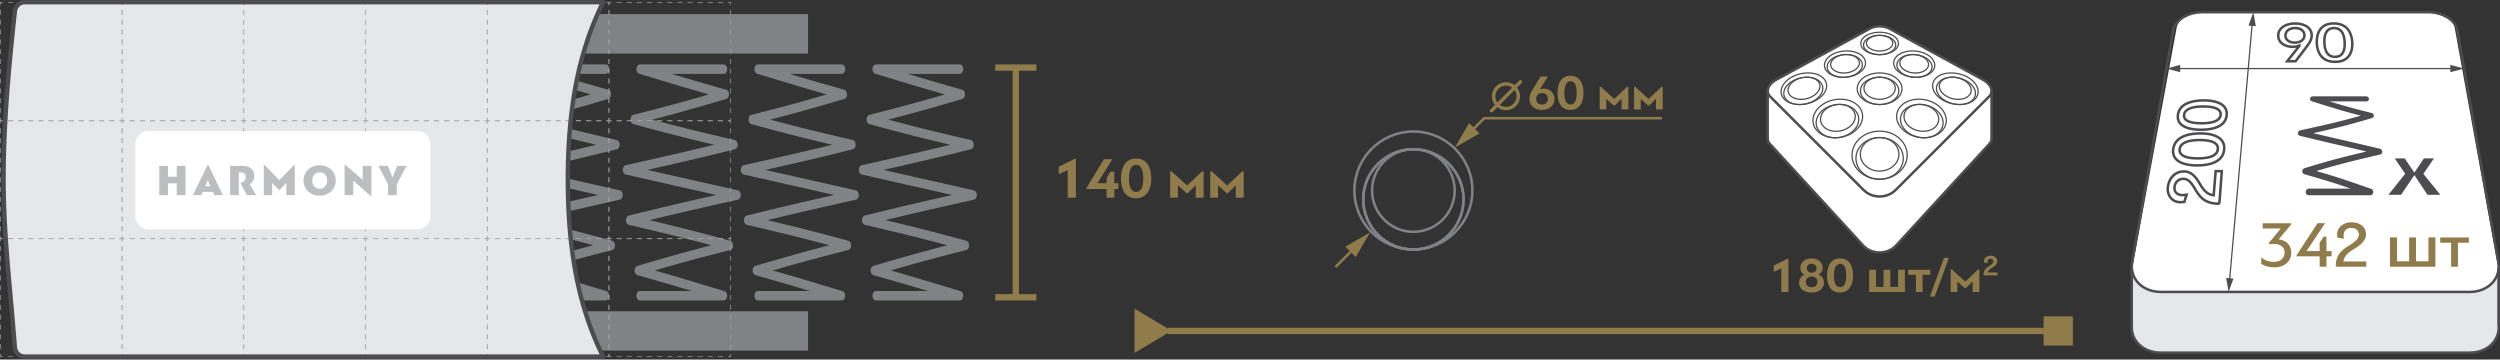 <svg xmlns="http://www.w3.org/2000/svg" width="1196" height="172" fill="none"><rect width="100%" height="100%" fill="#333333" stroke="none"/><g clip-path="url(#a)"><path fill="#808285" d="M386.563 148.911H212.329v18.821h174.234v-18.821ZM386.563 6.772H212.329v18.822h174.234V6.772Z"/><path fill="#fff" d="M952.713 43.725v22.728c-.042.863-.396 1.687-1.102 2.393l-44.703 48.701c-4.174 4.174-11.225 4.174-15.393 0l-44.708-48.701c-.706-.706-1.057-1.53-1.1-2.393V43.725c-.106-1.96 1.406-4.14 4.104-5.61l44.933-24.44c2.493-1.354 6.437-1.354 8.926 0l44.933 24.44c2.702 1.47 4.213 3.647 4.104 5.61h.006Z"/><path fill="#808285" d="M459.129 30.813c.92 0 1.669 1.011 1.669 2.259s-.749 2.26-1.669 2.26h-24.976c1.693.505 3.447 1.03 5.282 1.575 3.55 1.054 6.982 2.053 10.328 3.013 3.684 1.057 7.182 2.05 10.574 3.002.9.254 1.478 1.445 1.29 2.665-.139.9-.654 1.56-1.278 1.745-3.25.97-6.639 1.965-10.325 3.032-3.317.96-6.821 1.953-10.604 2.998a910.2 910.2 0 0 1-11.27 3.03c-1.048.275-2.124.553-3.22.838.918.245 1.866.497 2.853.757a972.536 972.536 0 0 0 11.601 2.999c3.704.93 7.875 1.941 12.339 3.01 4.419 1.058 8.575 2.033 12.694 3 .909.208 1.517 1.374 1.363 2.6-.127 1.01-.733 1.745-1.448 1.86a1971.98 1971.98 0 0 1-12.279 3.008c-4.068.982-8.29 1.981-12.691 3.002a2704.177 2704.177 0 0 1-16.752 3.816l3.404.773c5.098 1.157 9.368 2.117 13.327 3.01 5.128 1.154 9.768 2.2 13.348 3.008a6441.12 6441.12 0 0 1 13.233 3.008c.909.206 1.521 1.366 1.369 2.592-.124 1.009-.723 1.745-1.435 1.866l-2.608.585c-7.857 1.765-15.632 3.51-23.892 5.427-4.152.963-8.393 1.969-12.675 3.002l-3.12.751c1.187.282 2.341.557 3.453.824 3.886.93 7.941 1.92 12.363 3.029 4.223 1.06 8.06 2.05 11.637 2.995 3.078.812 7.012 1.875 11.262 3.029.899.242 1.484 1.43 1.305 2.647-.136.927-.678 1.606-1.324 1.769-3.78.972-7.584 1.951-11.618 3.011a950.751 950.751 0 0 0-11.231 3.011 909.749 909.749 0 0 0-13.251 3.774 1361.003 1361.003 0 0 1 13.275 3.855c4.216 1.251 10.416 3.12 16.604 4.986l3.45 1.039c.897.266 1.463 1.469 1.266 2.68-.173 1.051-.86 1.766-1.623 1.766v.009h-40.075c-.921 0-1.669-1.012-1.669-2.259 0-1.248.748-2.26 1.669-2.26h24.897c-1.617-.482-3.341-.996-5.219-1.554a1269.61 1269.61 0 0 0-10.322-3.013 2458.96 2458.96 0 0 0-10.465-2.987c-.669-.133-1.235-.812-1.387-1.757-.194-1.217.379-2.42 1.278-2.68 3.229-.954 6.588-1.942 10.314-3.02a961.577 961.577 0 0 1 10.6-2.999 887.77 887.77 0 0 1 11.271-3.028c1.045-.276 2.12-.555 3.223-.842l-2.857-.758a996.98 996.98 0 0 0-11.597-2.995c-3.689-.927-7.869-1.942-12.337-3.011a3496.766 3496.766 0 0 0-12.688-3.007v-.007c-.669-.154-1.229-.863-1.356-1.82-.161-1.224.439-2.393 1.344-2.611 4.804-1.184 9.081-2.232 12.367-3.023 4.065-.978 8.284-1.977 12.691-3.001 5.298-1.23 10.958-2.511 16.756-3.817l-3.408-.772a8097.403 8097.403 0 0 0-13.333-3.008 5740.618 5740.618 0 0 1-26.563-6.027c-.684-.154-1.251-.884-1.369-1.863-.148-1.226.47-2.383 1.375-2.583h.015c8.772-1.966 17.459-3.91 26.533-6.016a1490.09 1490.09 0 0 0 12.679-3.001l3.123-.754c-1.179-.279-2.333-.555-3.453-.821-3.892-.93-7.96-1.924-12.367-3.029a961.4 961.4 0 0 1-11.64-2.999 1465.06 1465.06 0 0 1-11.149-3.01c-.691-.13-1.272-.84-1.409-1.818-.169-1.223.428-2.398 1.33-2.629 3.783-.966 7.6-1.947 11.604-2.995a923.84 923.84 0 0 0 11.231-3.01c3.374-.93 6.927-1.942 10.576-3 .879-.254 1.772-.514 2.681-.778-1.003-.284-1.981-.566-2.941-.842a1271.045 1271.045 0 0 1-10.344-3.014c-5.258-1.56-11.524-3.462-17.761-5.355l-2.15-.654c-.812-.154-1.433-1.096-1.433-2.235 0-1.248.748-2.26 1.669-2.26h40.075l-.009.006ZM402.668 30.813c.921 0 1.669 1.011 1.669 2.259s-.748 2.26-1.669 2.26h-24.976c1.693.505 3.447 1.03 5.282 1.575 3.55 1.054 6.982 2.053 10.329 3.013 3.683 1.057 7.181 2.05 10.573 3.002.9.254 1.478 1.445 1.291 2.665-.14.9-.655 1.56-1.279 1.745-3.25.97-6.639 1.965-10.325 3.032-3.317.96-6.821 1.953-10.604 2.998a905.489 905.489 0 0 1-11.27 3.03c-1.048.275-2.124.553-3.22.838.918.245 1.866.497 2.853.757a977.507 977.507 0 0 0 11.601 2.999c3.704.93 7.875 1.941 12.339 3.01 4.419 1.058 8.575 2.033 12.694 3 .909.208 1.518 1.374 1.363 2.6-.127 1.01-.733 1.745-1.448 1.86a1971.98 1971.98 0 0 1-12.279 3.008c-4.067.982-8.29 1.981-12.69 3.002a2721.496 2721.496 0 0 1-16.753 3.816l3.404.773c5.098 1.157 9.369 2.117 13.327 3.01 5.128 1.154 9.768 2.2 13.348 3.008 4.432 1.003 8.845 2.005 13.234 3.008.908.206 1.52 1.366 1.369 2.592-.125 1.009-.724 1.745-1.436 1.866l-2.608.585c-7.857 1.765-15.632 3.51-23.892 5.427a1491.19 1491.19 0 0 0-12.675 3.002l-3.12.751c1.187.282 2.341.557 3.453.824 3.886.93 7.942 1.92 12.364 3.029 4.222 1.06 8.059 2.05 11.637 2.995 3.077.812 7.011 1.875 11.261 3.029.899.242 1.484 1.43 1.305 2.647-.136.927-.678 1.606-1.323 1.769-3.78.972-7.585 1.951-11.619 3.011a950.751 950.751 0 0 0-11.231 3.011 893.248 893.248 0 0 0-13.251 3.774 1361.003 1361.003 0 0 1 13.275 3.855c4.216 1.251 10.416 3.12 16.604 4.986l3.45 1.039c.897.266 1.463 1.469 1.266 2.68-.172 1.051-.86 1.766-1.623 1.766v.009h-40.075c-.921 0-1.669-1.012-1.669-2.259 0-1.248.748-2.26 1.669-2.26h24.897c-1.617-.482-3.341-.996-5.219-1.554a1257.997 1257.997 0 0 0-10.322-3.013 2591.968 2591.968 0 0 0-10.465-2.987c-.669-.133-1.235-.812-1.387-1.757-.194-1.217.379-2.42 1.278-2.68 3.229-.954 6.588-1.942 10.314-3.02a962.019 962.019 0 0 1 10.601-2.999 883.24 883.24 0 0 1 11.27-3.028c1.045-.276 2.12-.555 3.223-.842l-2.856-.758c-4.044-1.066-7.948-2.08-11.598-2.995-3.689-.927-7.869-1.942-12.336-3.011a3496.766 3496.766 0 0 0-12.688-3.007v-.007c-.67-.154-1.23-.863-1.357-1.82-.161-1.224.439-2.393 1.345-2.611 4.803-1.184 9.08-2.232 12.366-3.023 4.065-.978 8.284-1.977 12.691-3.001 5.298-1.23 10.959-2.511 16.756-3.817l-3.408-.772a7870.654 7870.654 0 0 0-13.333-3.008 5740.618 5740.618 0 0 1-26.563-6.027c-.684-.154-1.251-.884-1.369-1.863-.148-1.226.47-2.383 1.375-2.583h.016c8.771-1.966 17.458-3.91 26.532-6.016a1490.09 1490.09 0 0 0 12.679-3.001l3.123-.754c-1.178-.279-2.332-.555-3.453-.821-3.892-.93-7.96-1.924-12.367-3.029a961.4 961.4 0 0 1-11.64-2.999c-3.213-.85-7.03-1.883-11.149-3.01-.691-.13-1.272-.84-1.408-1.818-.17-1.223.427-2.398 1.329-2.629 3.783-.966 7.6-1.947 11.604-2.995a914.12 914.12 0 0 0 11.231-3.01c3.374-.93 6.927-1.942 10.577-3l2.68-.778c-1.002-.284-1.981-.566-2.941-.842a1270.435 1270.435 0 0 1-10.343-3.014c-5.259-1.56-11.525-3.462-17.762-5.355l-2.15-.654c-.812-.154-1.433-1.096-1.433-2.235 0-1.248.748-2.26 1.669-2.26h40.075l-.009.006ZM346.21 30.813c.921 0 1.669 1.011 1.669 2.259s-.748 2.26-1.669 2.26h-24.976c1.693.505 3.447 1.03 5.282 1.575 3.55 1.054 6.982 2.053 10.329 3.013 3.683 1.057 7.181 2.05 10.573 3.002.9.254 1.479 1.445 1.291 2.665-.14.9-.654 1.56-1.278 1.745-3.25.97-6.64 1.965-10.326 3.032-3.316.96-6.821 1.953-10.604 2.998a905.489 905.489 0 0 1-11.27 3.03c-1.048.275-2.123.553-3.22.838.918.245 1.866.497 2.853.757a977.507 977.507 0 0 0 11.601 2.999c3.704.93 7.875 1.941 12.339 3.01 4.419 1.058 8.575 2.033 12.694 3 .909.208 1.518 1.374 1.363 2.6-.127 1.01-.733 1.745-1.447 1.86a1989.548 1989.548 0 0 1-12.279 3.008c-4.068.982-8.29 1.981-12.691 3.002a2704.873 2704.873 0 0 1-16.753 3.816l3.405.773c5.097 1.157 9.368 2.117 13.326 3.01 5.128 1.154 9.769 2.2 13.349 3.008 4.431 1.003 8.844 2.005 13.233 3.008.908.206 1.52 1.366 1.369 2.592-.124 1.009-.724 1.745-1.436 1.866l-2.608.585c-7.857 1.765-15.632 3.51-23.891 5.427-4.153.963-8.393 1.969-12.676 3.002l-3.12.751c1.187.282 2.341.557 3.453.824 3.886.93 7.942 1.92 12.364 3.029 4.222 1.06 8.06 2.05 11.637 2.995 3.077.812 7.011 1.875 11.261 3.029.9.242 1.484 1.43 1.305 2.647-.136.927-.678 1.606-1.323 1.769-3.78.972-7.584 1.951-11.619 3.011a950.751 950.751 0 0 0-11.231 3.011 909.749 909.749 0 0 0-13.251 3.774 1361.003 1361.003 0 0 1 13.275 3.855c4.216 1.251 10.417 3.12 16.604 4.986l3.45 1.039c.897.266 1.463 1.469 1.266 2.68-.172 1.051-.86 1.766-1.623 1.766v.009h-40.075c-.921 0-1.669-1.012-1.669-2.259 0-1.248.748-2.26 1.669-2.26h24.897c-1.617-.482-3.34-.996-5.218-1.554a1269.573 1269.573 0 0 0-10.323-3.013 2502.956 2502.956 0 0 0-10.464-2.987c-.67-.133-1.236-.812-1.388-1.757-.193-1.217.379-2.42 1.279-2.68 3.228-.954 6.587-1.942 10.313-3.02a962.019 962.019 0 0 1 10.601-2.999 883.24 883.24 0 0 1 11.27-3.028c1.045-.276 2.12-.555 3.223-.842l-2.856-.758c-4.044-1.066-7.948-2.08-11.598-2.995-3.689-.927-7.869-1.942-12.336-3.011a3496.766 3496.766 0 0 0-12.688-3.007v-.007c-.67-.154-1.23-.863-1.357-1.82-.161-1.224.439-2.393 1.345-2.611 4.803-1.184 9.08-2.232 12.367-3.023 4.064-.978 8.283-1.977 12.69-3.001 5.298-1.23 10.959-2.511 16.756-3.817l-3.407-.772a8337.61 8337.61 0 0 0-13.333-3.008 5622.248 5622.248 0 0 1-26.563-6.027c-.685-.154-1.251-.884-1.37-1.863-.148-1.226.47-2.383 1.376-2.583h.015c8.771-1.966 17.458-3.91 26.532-6.016a1490.09 1490.09 0 0 0 12.679-3.001l3.123-.754c-1.178-.279-2.332-.555-3.453-.821-3.892-.93-7.96-1.924-12.367-3.029a966.225 966.225 0 0 1-11.64-2.999c-3.213-.85-7.03-1.883-11.149-3.01-.69-.13-1.272-.84-1.408-1.818-.17-1.223.427-2.398 1.329-2.629 3.783-.966 7.6-1.947 11.604-2.995a914.12 914.12 0 0 0 11.231-3.01c3.374-.93 6.927-1.942 10.577-3l2.68-.778c-1.002-.284-1.981-.566-2.941-.842a1270.435 1270.435 0 0 1-10.343-3.014 3120.794 3120.794 0 0 1-17.761-5.355l-2.151-.654c-.812-.154-1.433-1.096-1.433-2.235 0-1.248.749-2.26 1.669-2.26h40.075l-.009.006ZM289.749 30.813c.921 0 1.669 1.011 1.669 2.259s-.748 2.26-1.669 2.26h-24.976c1.693.505 3.447 1.03 5.283 1.575 3.549 1.054 6.981 2.053 10.328 3.013 3.683 1.057 7.181 2.05 10.574 3.002.899.254 1.478 1.445 1.29 2.665-.139.9-.654 1.56-1.278 1.745-3.25.97-6.64 1.965-10.326 3.032-3.316.96-6.821 1.953-10.604 2.998a905.489 905.489 0 0 1-11.27 3.03c-1.048.275-2.123.553-3.22.838.918.245 1.866.497 2.854.757a972.54 972.54 0 0 0 11.6 2.999c3.704.93 7.875 1.941 12.34 3.01 4.419 1.058 8.574 2.033 12.693 3 .909.208 1.518 1.374 1.363 2.6-.127 1.01-.733 1.745-1.447 1.86a1989.548 1989.548 0 0 1-12.279 3.008c-4.068.982-8.29 1.981-12.691 3.002a2704.873 2704.873 0 0 1-16.753 3.816l3.405.773c5.097 1.157 9.368 2.117 13.327 3.01 5.127 1.154 9.768 2.2 13.348 3.008 4.431 1.003 8.844 2.005 13.233 3.008.908.206 1.52 1.366 1.369 2.592-.124 1.009-.724 1.745-1.436 1.866l-2.608.585c-7.857 1.765-15.632 3.51-23.891 5.427-4.153.963-8.393 1.969-12.676 3.002l-3.12.751c1.188.282 2.342.557 3.453.824 3.886.93 7.942 1.92 12.364 3.029 4.222 1.06 8.06 2.05 11.637 2.995 3.077.812 7.012 1.875 11.261 3.029.9.242 1.484 1.43 1.306 2.647-.137.927-.679 1.606-1.324 1.769-3.78.972-7.584 1.951-11.619 3.011a950.751 950.751 0 0 0-11.231 3.011 904.175 904.175 0 0 0-13.251 3.774 1347.707 1347.707 0 0 1 13.275 3.855 4479.89 4479.89 0 0 1 16.605 4.986l3.45 1.039c.896.266 1.462 1.469 1.266 2.68-.173 1.051-.861 1.766-1.624 1.766v.009h-40.075c-.92 0-1.669-1.012-1.669-2.259 0-1.248.749-2.26 1.669-2.26h24.898c-1.618-.482-3.341-.996-5.219-1.554a1269.573 1269.573 0 0 0-10.323-3.013 2640.939 2640.939 0 0 0-10.464-2.987c-.67-.133-1.236-.812-1.387-1.757-.194-1.217.378-2.42 1.278-2.68 3.229-.954 6.588-1.942 10.313-3.02a968.297 968.297 0 0 1 10.601-2.999 887.721 887.721 0 0 1 11.27-3.028c1.045-.276 2.121-.555 3.223-.842l-2.856-.758c-4.044-1.066-7.948-2.08-11.598-2.995-3.689-.927-7.869-1.942-12.336-3.011a3496.766 3496.766 0 0 0-12.688-3.007v-.007c-.669-.154-1.23-.863-1.357-1.82-.16-1.224.439-2.393 1.345-2.611 4.804-1.184 9.08-2.232 12.367-3.023 4.064-.978 8.284-1.977 12.691-3.001 5.297-1.23 10.958-2.511 16.755-3.817l-3.407-.772a8337.61 8337.61 0 0 0-13.333-3.008 5510.99 5510.99 0 0 1-26.563-6.027c-.685-.154-1.251-.884-1.369-1.863-.149-1.226.469-2.383 1.375-2.583h.015c8.771-1.966 17.458-3.91 26.533-6.016 4.155-.963 8.393-1.968 12.678-3.001l3.123-.754c-1.178-.279-2.332-.555-3.453-.821-3.892-.93-7.96-1.924-12.367-3.029a960.994 960.994 0 0 1-11.639-2.999c-3.214-.85-7.03-1.883-11.15-3.01-.69-.13-1.272-.84-1.408-1.818-.17-1.223.427-2.398 1.33-2.629 3.783-.966 7.599-1.947 11.603-2.995a914.12 914.12 0 0 0 11.231-3.01c3.374-.93 6.927-1.942 10.577-3l2.68-.778c-1.002-.284-1.98-.566-2.941-.842a1270.435 1270.435 0 0 1-10.343-3.014 3120.794 3120.794 0 0 1-17.761-5.355l-2.151-.654c-.812-.154-1.432-1.096-1.432-2.235 0-1.248.748-2.26 1.668-2.26h40.075l-.009.006Z"/><path fill="#E6E7E8" fill-rule="evenodd" d="M11.797 1.06h276.747c-12.761 25.645-16.88 54.398-16.88 84.769 0 30.37 4.119 59.123 16.88 84.768H11.797c-2.598 0-4.528-2.057-4.716-4.564-2.02-26.736-5.39-53.469-5.39-80.204 0-26.736 2.498-53.541 5.387-80.204.27-2.5 2.118-4.565 4.716-4.565h.003Z" clip-rule="evenodd"/><path fill="#A4A4A4" d="M58.55 114.354h-1.423v-.306h1.106v-1.069h.318v1.375ZM54.704 114.354h-2.423v-.306h2.423v.306Zm-4.843 0h-2.423v-.306h2.423v.306Zm-4.843 0h-2.423v-.306h2.423v.306Zm-4.843 0h-2.423v-.306h2.423v.306Zm-4.843 0h-2.424v-.306h2.424v.306Zm-4.844 0h-2.423v-.306h2.423v.306Zm-4.843 0h-2.423v-.306h2.423v.306Zm-4.843 0H18.38v-.306h2.423v.306Zm-4.843 0h-2.423v-.306h2.423v.306Zm-4.843 0H8.693v-.306h2.423v.306Zm-4.843 0H3.85v-.306h2.423v.306ZM1.424 114.354H0v-1.375h.315v1.069h1.109v.306ZM.315 110.635H0v-2.344h.315v2.344Zm0-4.689H0v-2.344h.315v2.344Zm0-4.688H0v-2.345h.315v2.345Zm0-4.689H0v-2.344h.315v2.344Zm0-4.689H0v-2.344h.315v2.344Zm0-4.688H0v-2.345h.315v2.345Zm0-4.689H0v-2.344h.315v2.344Zm0-4.689H0V75.47h.315v2.344Zm0-4.688H0V70.78h.315v2.345Zm0-4.689H0v-2.344h.315v2.344Zm0-4.689H0v-2.344h.315v2.344ZM.315 59.069H0v-1.375h1.424v.305H.315v1.07ZM54.704 58h-2.423v-.306h2.423v.305Zm-4.843 0h-2.423v-.306h2.423v.305Zm-4.843 0h-2.423v-.306h2.423v.305Zm-4.843 0h-2.423v-.306h2.423v.305Zm-4.843 0h-2.424v-.306h2.424v.305Zm-4.844 0h-2.423v-.306h2.423v.305Zm-4.843 0h-2.423v-.306h2.423v.305Zm-4.843 0H18.38v-.306h2.423v.305Zm-4.843 0h-2.423v-.306h2.423v.305Zm-4.843 0H8.693v-.306h2.423v.305Zm-4.843 0H3.85v-.306h2.423v.305ZM58.55 59.069h-.317v-1.07h-1.106v-.305h1.424v1.375ZM58.55 110.635h-.314v-2.344h.315v2.344Zm0-4.689h-.314v-2.344h.315v2.344Zm0-4.688h-.314v-2.345h.315v2.345Zm0-4.689h-.314v-2.344h.315v2.344Zm0-4.689h-.314v-2.344h.315v2.344Zm0-4.688h-.314v-2.345h.315v2.345Zm0-4.689h-.314v-2.344h.315v2.344Zm0-4.689h-.314V75.47h.315v2.344Zm0-4.688h-.314V70.78h.315v2.345Zm0-4.689h-.314v-2.344h.315v2.344Zm0-4.689h-.314v-2.344h.315v2.344ZM58.55 170.709h-1.423v-.306h1.106v-1.069h.318v1.375ZM54.704 170.709h-2.423v-.306h2.423v.306Zm-4.843 0h-2.423v-.306h2.423v.306Zm-4.843 0h-2.423v-.306h2.423v.306Zm-4.843 0h-2.423v-.306h2.423v.306Zm-4.843 0h-2.424v-.306h2.424v.306Zm-4.844 0h-2.423v-.306h2.423v.306Zm-4.843 0h-2.423v-.306h2.423v.306Zm-4.843 0H18.38v-.306h2.423v.306Zm-4.843 0h-2.423v-.306h2.423v.306Zm-4.843 0H8.693v-.306h2.423v.306Zm-4.843 0H3.85v-.306h2.423v.306ZM1.424 170.709H0v-1.375h.315v1.069h1.109v.306ZM.315 166.99H0v-2.345h.315v2.345Zm0-4.689H0v-2.344h.315v2.344Zm0-4.689H0v-2.344h.315v2.344Zm0-4.688H0v-2.345h.315v2.345Zm0-4.689H0v-2.344h.315v2.344Zm0-4.689H0v-2.344h.315v2.344Zm0-4.688H0v-2.345h.315v2.345Zm0-4.689H0v-2.344h.315v2.344Zm0-4.689H0v-2.344h.315v2.344Zm0-4.688H0v-2.345h.315v2.345Zm0-4.689H0v-2.344h.315v2.344Z"/><path fill="#A4A4A4" d="M.315 115.423H0v-1.375h1.424v.306H.315v1.069ZM54.704 114.354h-2.423v-.306h2.423v.306Zm-4.843 0h-2.423v-.306h2.423v.306Zm-4.843 0h-2.423v-.306h2.423v.306Zm-4.843 0h-2.423v-.306h2.423v.306Zm-4.843 0h-2.424v-.306h2.424v.306Zm-4.844 0h-2.423v-.306h2.423v.306Zm-4.843 0h-2.423v-.306h2.423v.306Zm-4.843 0H18.38v-.306h2.423v.306Zm-4.843 0h-2.423v-.306h2.423v.306Zm-4.843 0H8.693v-.306h2.423v.306Zm-4.843 0H3.85v-.306h2.423v.306ZM58.55 115.423h-.317v-1.069h-1.106v-.306h1.424v1.375ZM58.55 166.99h-.314v-2.345h.315v2.345Zm0-4.689h-.314v-2.344h.315v2.344Zm0-4.689h-.314v-2.344h.315v2.344Zm0-4.688h-.314v-2.345h.315v2.345Zm0-4.689h-.314v-2.344h.315v2.344Zm0-4.689h-.314v-2.344h.315v2.344Zm0-4.688h-.314v-2.345h.315v2.345Zm0-4.689h-.314v-2.344h.315v2.344Zm0-4.689h-.314v-2.344h.315v2.344Zm0-4.688h-.314v-2.345h.315v2.345Zm0-4.689h-.314v-2.344h.315v2.344ZM116.783 114.354h-1.423v-.306h1.108v-1.069h.315v1.375ZM112.94 114.354h-2.423v-.306h2.423v.306Zm-4.843 0h-2.423v-.306h2.423v.306Zm-4.843 0h-2.423v-.306h2.423v.306Zm-4.844 0h-2.423v-.306h2.424v.306Zm-4.843 0h-2.423v-.306h2.423v.306Zm-4.843 0h-2.423v-.306h2.423v.306Zm-4.843 0h-2.423v-.306h2.423v.306Zm-4.843 0h-2.423v-.306h2.423v.306Zm-4.843 0h-2.423v-.306h2.423v.306Zm-4.843 0h-2.423v-.306h2.423v.306Zm-4.844 0h-2.423v-.306h2.423v.306Z"/><path fill="#A4A4A4" d="M59.656 114.354h-1.423v-1.375h.318v1.069h1.105v.306ZM58.55 110.635h-.314v-2.344h.315v2.344Zm0-4.689h-.314v-2.344h.315v2.344Zm0-4.688h-.314v-2.345h.315v2.345Zm0-4.689h-.314v-2.344h.315v2.344Zm0-4.689h-.314v-2.344h.315v2.344Zm0-4.688h-.314v-2.345h.315v2.345Zm0-4.689h-.314v-2.344h.315v2.344Zm0-4.689h-.314V75.47h.315v2.344Zm0-4.688h-.314V70.78h.315v2.345Zm0-4.689h-.314v-2.344h.315v2.344Zm0-4.689h-.314v-2.344h.315v2.344ZM58.55 59.069h-.317v-1.375h1.423v.305h-1.105v1.07ZM112.94 58h-2.423v-.306h2.423v.305Zm-4.843 0h-2.423v-.306h2.423v.305Zm-4.843 0h-2.423v-.306h2.423v.305Zm-4.844 0h-2.423v-.306h2.424v.305Zm-4.843 0h-2.423v-.306h2.423v.305Zm-4.843 0h-2.423v-.306h2.423v.305Zm-4.843 0h-2.423v-.306h2.423v.305Zm-4.843 0h-2.423v-.306h2.423v.305Zm-4.843 0h-2.423v-.306h2.423v.305Zm-4.843 0h-2.423v-.306h2.423v.305Zm-4.844 0h-2.423v-.306h2.423v.305ZM116.783 59.069h-.315v-1.07h-1.108v-.305h1.423v1.375ZM116.784 110.635h-.315v-2.344h.315v2.344Zm0-4.689h-.315v-2.344h.315v2.344Zm0-4.688h-.315v-2.345h.315v2.345Zm0-4.689h-.315v-2.344h.315v2.344Zm0-4.689h-.315v-2.344h.315v2.344Zm0-4.688h-.315v-2.345h.315v2.345Zm0-4.689h-.315v-2.344h.315v2.344Zm0-4.689h-.315V75.47h.315v2.344Zm0-4.688h-.315V70.78h.315v2.345Zm0-4.689h-.315v-2.344h.315v2.344Zm0-4.689h-.315v-2.344h.315v2.344ZM116.783 170.709h-1.423v-.306h1.108v-1.069h.315v1.375ZM112.94 170.709h-2.423v-.306h2.423v.306Zm-4.843 0h-2.423v-.306h2.423v.306Zm-4.843 0h-2.423v-.306h2.423v.306Zm-4.844 0h-2.423v-.306h2.424v.306Zm-4.843 0h-2.423v-.306h2.423v.306Zm-4.843 0h-2.423v-.306h2.423v.306Zm-4.843 0h-2.423v-.306h2.423v.306Zm-4.843 0h-2.423v-.306h2.423v.306Zm-4.843 0h-2.423v-.306h2.423v.306Zm-4.843 0h-2.423v-.306h2.423v.306Zm-4.844 0h-2.423v-.306h2.423v.306ZM59.656 170.709h-1.423v-1.375h.318v1.069h1.105v.306ZM58.55 166.99h-.314v-2.345h.315v2.345Zm0-4.689h-.314v-2.344h.315v2.344Zm0-4.689h-.314v-2.344h.315v2.344Zm0-4.688h-.314v-2.345h.315v2.345Zm0-4.689h-.314v-2.344h.315v2.344Zm0-4.689h-.314v-2.344h.315v2.344Zm0-4.688h-.314v-2.345h.315v2.345Zm0-4.689h-.314v-2.344h.315v2.344Zm0-4.689h-.314v-2.344h.315v2.344Zm0-4.688h-.314v-2.345h.315v2.345Zm0-4.689h-.314v-2.344h.315v2.344Z"/><path fill="#A4A4A4" d="M58.55 115.423h-.317v-1.375h1.423v.306h-1.105v1.069ZM112.94 114.354h-2.423v-.306h2.423v.306Zm-4.843 0h-2.423v-.306h2.423v.306Zm-4.843 0h-2.423v-.306h2.423v.306Zm-4.844 0h-2.423v-.306h2.424v.306Zm-4.843 0h-2.423v-.306h2.423v.306Zm-4.843 0h-2.423v-.306h2.423v.306Zm-4.843 0h-2.423v-.306h2.423v.306Zm-4.843 0h-2.423v-.306h2.423v.306Zm-4.843 0h-2.423v-.306h2.423v.306Zm-4.843 0h-2.423v-.306h2.423v.306Zm-4.844 0h-2.423v-.306h2.423v.306ZM116.783 115.423h-.315v-1.069h-1.108v-.306h1.423v1.375ZM116.784 166.99h-.315v-2.345h.315v2.345Zm0-4.689h-.315v-2.344h.315v2.344Zm0-4.689h-.315v-2.344h.315v2.344Zm0-4.688h-.315v-2.345h.315v2.345Zm0-4.689h-.315v-2.344h.315v2.344Zm0-4.689h-.315v-2.344h.315v2.344Zm0-4.688h-.315v-2.345h.315v2.345Zm0-4.689h-.315v-2.344h.315v2.344Zm0-4.689h-.315v-2.344h.315v2.344Zm0-4.688h-.315v-2.345h.315v2.345Zm0-4.689h-.315v-2.344h.315v2.344ZM175.016 114.354h-1.42v-.306h1.105v-1.069h.315v1.375ZM171.173 114.354h-2.424v-.306h2.424v.306Zm-4.844 0h-2.423v-.306h2.423v.306Zm-4.843 0h-2.423v-.306h2.423v.306Zm-4.843 0h-2.423v-.306h2.423v.306Zm-4.843 0h-2.423v-.306h2.423v.306Zm-4.843 0h-2.423v-.306h2.423v.306Zm-4.843 0h-2.423v-.306h2.423v.306Zm-4.843 0h-2.423v-.306h2.423v.306Zm-4.844 0h-2.423v-.306h2.423v.306Zm-4.843 0h-2.423v-.306h2.423v.306Zm-4.843 0h-2.423v-.306h2.423v.306Z"/><path fill="#A4A4A4" d="M117.889 114.354h-1.421v-1.375h.315v1.069h1.106v.306ZM116.783 110.635h-.315v-2.344h.315v2.344Zm0-4.689h-.315v-2.344h.315v2.344Zm0-4.688h-.315v-2.345h.315v2.345Zm0-4.689h-.315v-2.344h.315v2.344Zm0-4.689h-.315v-2.344h.315v2.344Zm0-4.688h-.315v-2.345h.315v2.345Zm0-4.689h-.315v-2.344h.315v2.344Zm0-4.689h-.315V75.47h.315v2.344Zm0-4.688h-.315V70.78h.315v2.345Zm0-4.689h-.315v-2.344h.315v2.344Zm0-4.689h-.315v-2.344h.315v2.344ZM116.783 59.069h-.315v-1.375h1.421v.305h-1.106v1.07ZM171.173 58h-2.424v-.306h2.424v.305Zm-4.844 0h-2.423v-.306h2.423v.305Zm-4.843 0h-2.423v-.306h2.423v.305Zm-4.843 0h-2.423v-.306h2.423v.305Zm-4.843 0h-2.423v-.306h2.423v.305Zm-4.843 0h-2.423v-.306h2.423v.305Zm-4.843 0h-2.423v-.306h2.423v.305Zm-4.843 0h-2.423v-.306h2.423v.305Zm-4.844 0h-2.423v-.306h2.423v.305Zm-4.843 0h-2.423v-.306h2.423v.305Zm-4.843 0h-2.423v-.306h2.423v.305ZM175.016 59.069h-.315v-1.07h-1.105v-.305h1.42v1.375ZM175.016 110.635h-.315v-2.344h.315v2.344Zm0-4.689h-.315v-2.344h.315v2.344Zm0-4.688h-.315v-2.345h.315v2.345Zm0-4.689h-.315v-2.344h.315v2.344Zm0-4.689h-.315v-2.344h.315v2.344Zm0-4.688h-.315v-2.345h.315v2.345Zm0-4.689h-.315v-2.344h.315v2.344Zm0-4.689h-.315V75.47h.315v2.344Zm0-4.688h-.315V70.78h.315v2.345Zm0-4.689h-.315v-2.344h.315v2.344Zm0-4.689h-.315v-2.344h.315v2.344ZM175.016 170.709h-1.42v-.306h1.105v-1.069h.315v1.375ZM171.173 170.709h-2.424v-.306h2.424v.306Zm-4.844 0h-2.423v-.306h2.423v.306Zm-4.843 0h-2.423v-.306h2.423v.306Zm-4.843 0h-2.423v-.306h2.423v.306Zm-4.843 0h-2.423v-.306h2.423v.306Zm-4.843 0h-2.423v-.306h2.423v.306Zm-4.843 0h-2.423v-.306h2.423v.306Zm-4.843 0h-2.423v-.306h2.423v.306Zm-4.844 0h-2.423v-.306h2.423v.306Zm-4.843 0h-2.423v-.306h2.423v.306Zm-4.843 0h-2.423v-.306h2.423v.306ZM117.889 170.709h-1.421v-1.375h.315v1.069h1.106v.306ZM116.783 166.99h-.315v-2.345h.315v2.345Zm0-4.689h-.315v-2.344h.315v2.344Zm0-4.689h-.315v-2.344h.315v2.344Zm0-4.688h-.315v-2.345h.315v2.345Zm0-4.689h-.315v-2.344h.315v2.344Zm0-4.689h-.315v-2.344h.315v2.344Zm0-4.688h-.315v-2.345h.315v2.345Zm0-4.689h-.315v-2.344h.315v2.344Zm0-4.689h-.315v-2.344h.315v2.344Zm0-4.688h-.315v-2.345h.315v2.345Zm0-4.689h-.315v-2.344h.315v2.344Z"/><path fill="#A4A4A4" d="M116.783 115.423h-.315v-1.375h1.421v.306h-1.106v1.069ZM171.173 114.354h-2.424v-.306h2.424v.306Zm-4.844 0h-2.423v-.306h2.423v.306Zm-4.843 0h-2.423v-.306h2.423v.306Zm-4.843 0h-2.423v-.306h2.423v.306Zm-4.843 0h-2.423v-.306h2.423v.306Zm-4.843 0h-2.423v-.306h2.423v.306Zm-4.843 0h-2.423v-.306h2.423v.306Zm-4.843 0h-2.423v-.306h2.423v.306Zm-4.844 0h-2.423v-.306h2.423v.306Zm-4.843 0h-2.423v-.306h2.423v.306Zm-4.843 0h-2.423v-.306h2.423v.306ZM175.016 115.423h-.315v-1.069h-1.105v-.306h1.42v1.375ZM175.016 166.99h-.315v-2.345h.315v2.345Zm0-4.689h-.315v-2.344h.315v2.344Zm0-4.689h-.315v-2.344h.315v2.344Zm0-4.688h-.315v-2.345h.315v2.345Zm0-4.689h-.315v-2.344h.315v2.344Zm0-4.689h-.315v-2.344h.315v2.344Zm0-4.688h-.315v-2.345h.315v2.345Zm0-4.689h-.315v-2.344h.315v2.344Zm0-4.689h-.315v-2.344h.315v2.344Zm0-4.688h-.315v-2.345h.315v2.345Zm0-4.689h-.315v-2.344h.315v2.344ZM233.252 114.354h-1.424v-.306h1.106v-1.069h.318v1.375ZM229.408 114.354h-2.423v-.306h2.423v.306Zm-4.843 0h-2.423v-.306h2.423v.306Zm-4.843 0h-2.423v-.306h2.423v.306Zm-4.843 0h-2.423v-.306h2.423v.306Zm-4.843 0h-2.423v-.306h2.423v.306Zm-4.843 0h-2.423v-.306h2.423v.306Zm-4.843 0h-2.424v-.306h2.424v.306Zm-4.844 0h-2.423v-.306h2.423v.306Zm-4.843 0h-2.423v-.306h2.423v.306Zm-4.843 0h-2.423v-.306h2.423v.306Zm-4.843 0h-2.423v-.306h2.423v.306Z"/><path fill="#A4A4A4" d="M176.125 114.354h-1.424v-1.375h.315v1.069h1.109v.306ZM175.016 110.635h-.315v-2.344h.315v2.344Zm0-4.689h-.315v-2.344h.315v2.344Zm0-4.688h-.315v-2.345h.315v2.345Zm0-4.689h-.315v-2.344h.315v2.344Zm0-4.689h-.315v-2.344h.315v2.344Zm0-4.688h-.315v-2.345h.315v2.345Zm0-4.689h-.315v-2.344h.315v2.344Zm0-4.689h-.315V75.47h.315v2.344Zm0-4.688h-.315V70.78h.315v2.345Zm0-4.689h-.315v-2.344h.315v2.344Zm0-4.689h-.315v-2.344h.315v2.344ZM175.016 59.069h-.315v-1.375h1.424v.305h-1.109v1.07ZM229.408 58h-2.423v-.306h2.423v.305Zm-4.843 0h-2.423v-.306h2.423v.305Zm-4.843 0h-2.423v-.306h2.423v.305Zm-4.843 0h-2.423v-.306h2.423v.305Zm-4.843 0h-2.423v-.306h2.423v.305Zm-4.843 0h-2.423v-.306h2.423v.305Zm-4.843 0h-2.424v-.306h2.424v.305Zm-4.844 0h-2.423v-.306h2.423v.305Zm-4.843 0h-2.423v-.306h2.423v.305Zm-4.843 0h-2.423v-.306h2.423v.305Zm-4.843 0h-2.423v-.306h2.423v.305ZM233.252 59.069h-.318v-1.07h-1.106v-.305h1.424v1.375ZM233.252 110.635h-.315v-2.344h.315v2.344Zm0-4.689h-.315v-2.344h.315v2.344Zm0-4.688h-.315v-2.345h.315v2.345Zm0-4.689h-.315v-2.344h.315v2.344Zm0-4.689h-.315v-2.344h.315v2.344Zm0-4.688h-.315v-2.345h.315v2.345Zm0-4.689h-.315v-2.344h.315v2.344Zm0-4.689h-.315V75.47h.315v2.344Zm0-4.688h-.315V70.78h.315v2.345Zm0-4.689h-.315v-2.344h.315v2.344Zm0-4.689h-.315v-2.344h.315v2.344ZM233.252 170.709h-1.424v-.306h1.106v-1.069h.318v1.375ZM229.408 170.709h-2.423v-.306h2.423v.306Zm-4.843 0h-2.423v-.306h2.423v.306Zm-4.843 0h-2.423v-.306h2.423v.306Zm-4.843 0h-2.423v-.306h2.423v.306Zm-4.843 0h-2.423v-.306h2.423v.306Zm-4.843 0h-2.423v-.306h2.423v.306Zm-4.843 0h-2.424v-.306h2.424v.306Zm-4.844 0h-2.423v-.306h2.423v.306Zm-4.843 0h-2.423v-.306h2.423v.306Zm-4.843 0h-2.423v-.306h2.423v.306Zm-4.843 0h-2.423v-.306h2.423v.306ZM176.125 170.709h-1.424v-1.375h.315v1.069h1.109v.306ZM175.016 166.99h-.315v-2.345h.315v2.345Zm0-4.689h-.315v-2.344h.315v2.344Zm0-4.689h-.315v-2.344h.315v2.344Zm0-4.688h-.315v-2.345h.315v2.345Zm0-4.689h-.315v-2.344h.315v2.344Zm0-4.689h-.315v-2.344h.315v2.344Zm0-4.688h-.315v-2.345h.315v2.345Zm0-4.689h-.315v-2.344h.315v2.344Zm0-4.689h-.315v-2.344h.315v2.344Zm0-4.688h-.315v-2.345h.315v2.345Zm0-4.689h-.315v-2.344h.315v2.344Z"/><path fill="#A4A4A4" d="M175.016 115.423h-.315v-1.375h1.424v.306h-1.109v1.069ZM229.408 114.354h-2.423v-.306h2.423v.306Zm-4.843 0h-2.423v-.306h2.423v.306Zm-4.843 0h-2.423v-.306h2.423v.306Zm-4.843 0h-2.423v-.306h2.423v.306Zm-4.843 0h-2.423v-.306h2.423v.306Zm-4.843 0h-2.423v-.306h2.423v.306Zm-4.843 0h-2.424v-.306h2.424v.306Zm-4.844 0h-2.423v-.306h2.423v.306Zm-4.843 0h-2.423v-.306h2.423v.306Zm-4.843 0h-2.423v-.306h2.423v.306Zm-4.843 0h-2.423v-.306h2.423v.306ZM233.252 115.423h-.318v-1.069h-1.106v-.306h1.424v1.375ZM233.252 166.99h-.315v-2.345h.315v2.345Zm0-4.689h-.315v-2.344h.315v2.344Zm0-4.689h-.315v-2.344h.315v2.344Zm0-4.688h-.315v-2.345h.315v2.345Zm0-4.689h-.315v-2.344h.315v2.344Zm0-4.689h-.315v-2.344h.315v2.344Zm0-4.688h-.315v-2.345h.315v2.345Zm0-4.689h-.315v-2.344h.315v2.344Zm0-4.689h-.315v-2.344h.315v2.344Zm0-4.688h-.315v-2.345h.315v2.345Zm0-4.689h-.315v-2.344h.315v2.344ZM291.485 114.354h-1.421v-.306h1.106v-1.069h.315v1.375ZM287.641 114.354h-2.423v-.306h2.423v.306Zm-4.843 0h-2.423v-.306h2.423v.306Zm-4.843 0h-2.423v-.306h2.423v.306Zm-4.843 0h-2.423v-.306h2.423v.306Zm-4.844 0h-2.423v-.306h2.423v.306Zm-4.843 0h-2.423v-.306h2.423v.306Zm-4.843 0h-2.423v-.306h2.423v.306Zm-4.843 0h-2.423v-.306h2.423v.306Zm-4.843 0h-2.423v-.306h2.423v.306Zm-4.843 0h-2.423v-.306h2.423v.306Zm-4.843 0h-2.423v-.306h2.423v.306Z"/><path fill="#A4A4A4" d="M234.357 114.354h-1.423v-1.375h.318v1.069h1.105v.306ZM233.252 110.635h-.315v-2.344h.315v2.344Zm0-4.689h-.315v-2.344h.315v2.344Zm0-4.688h-.315v-2.345h.315v2.345Zm0-4.689h-.315v-2.344h.315v2.344Zm0-4.689h-.315v-2.344h.315v2.344Zm0-4.688h-.315v-2.345h.315v2.345Zm0-4.689h-.315v-2.344h.315v2.344Zm0-4.689h-.315V75.47h.315v2.344Zm0-4.688h-.315V70.78h.315v2.345Zm0-4.689h-.315v-2.344h.315v2.344Zm0-4.689h-.315v-2.344h.315v2.344ZM233.252 59.069h-.318v-1.375h1.423v.305h-1.105v1.07ZM287.641 58h-2.423v-.306h2.423v.305Zm-4.843 0h-2.423v-.306h2.423v.305Zm-4.843 0h-2.423v-.306h2.423v.305Zm-4.843 0h-2.423v-.306h2.423v.305Zm-4.844 0h-2.423v-.306h2.423v.305Zm-4.843 0h-2.423v-.306h2.423v.305Zm-4.843 0h-2.423v-.306h2.423v.305Zm-4.843 0h-2.423v-.306h2.423v.305Zm-4.843 0h-2.423v-.306h2.423v.305Zm-4.843 0h-2.423v-.306h2.423v.305Zm-4.843 0h-2.423v-.306h2.423v.305ZM291.485 59.069h-.315v-1.07h-1.106v-.305h1.421v1.375ZM291.485 110.635h-.315v-2.344h.315v2.344Zm0-4.689h-.315v-2.344h.315v2.344Zm0-4.688h-.315v-2.345h.315v2.345Zm0-4.689h-.315v-2.344h.315v2.344Zm0-4.689h-.315v-2.344h.315v2.344Zm0-4.688h-.315v-2.345h.315v2.345Zm0-4.689h-.315v-2.344h.315v2.344Zm0-4.689h-.315V75.47h.315v2.344Zm0-4.688h-.315V70.78h.315v2.345Zm0-4.689h-.315v-2.344h.315v2.344Zm0-4.689h-.315v-2.344h.315v2.344ZM291.485 170.709h-1.421v-.306h1.106v-1.069h.315v1.375ZM287.641 170.709h-2.423v-.306h2.423v.306Zm-4.843 0h-2.423v-.306h2.423v.306Zm-4.843 0h-2.423v-.306h2.423v.306Zm-4.843 0h-2.423v-.306h2.423v.306Zm-4.844 0h-2.423v-.306h2.423v.306Zm-4.843 0h-2.423v-.306h2.423v.306Zm-4.843 0h-2.423v-.306h2.423v.306Zm-4.843 0h-2.423v-.306h2.423v.306Zm-4.843 0h-2.423v-.306h2.423v.306Zm-4.843 0h-2.423v-.306h2.423v.306Zm-4.843 0h-2.423v-.306h2.423v.306ZM234.357 170.709h-1.423v-1.375h.318v1.069h1.105v.306ZM233.252 166.99h-.315v-2.345h.315v2.345Zm0-4.689h-.315v-2.344h.315v2.344Zm0-4.689h-.315v-2.344h.315v2.344Zm0-4.688h-.315v-2.345h.315v2.345Zm0-4.689h-.315v-2.344h.315v2.344Zm0-4.689h-.315v-2.344h.315v2.344Zm0-4.688h-.315v-2.345h.315v2.345Zm0-4.689h-.315v-2.344h.315v2.344Zm0-4.689h-.315v-2.344h.315v2.344Zm0-4.688h-.315v-2.345h.315v2.345Zm0-4.689h-.315v-2.344h.315v2.344Z"/><path fill="#A4A4A4" d="M233.252 115.423h-.318v-1.375h1.423v.306h-1.105v1.069ZM287.641 114.354h-2.423v-.306h2.423v.306Zm-4.843 0h-2.423v-.306h2.423v.306Zm-4.843 0h-2.423v-.306h2.423v.306Zm-4.843 0h-2.423v-.306h2.423v.306Zm-4.844 0h-2.423v-.306h2.423v.306Zm-4.843 0h-2.423v-.306h2.423v.306Zm-4.843 0h-2.423v-.306h2.423v.306Zm-4.843 0h-2.423v-.306h2.423v.306Zm-4.843 0h-2.423v-.306h2.423v.306Zm-4.843 0h-2.423v-.306h2.423v.306Zm-4.843 0h-2.423v-.306h2.423v.306ZM291.485 115.423h-.315v-1.069h-1.106v-.306h1.421v1.375ZM291.485 166.99h-.315v-2.345h.315v2.345Zm0-4.689h-.315v-2.344h.315v2.344Zm0-4.689h-.315v-2.344h.315v2.344Zm0-4.688h-.315v-2.345h.315v2.345Zm0-4.689h-.315v-2.344h.315v2.344Zm0-4.689h-.315v-2.344h.315v2.344Zm0-4.688h-.315v-2.345h.315v2.345Zm0-4.689h-.315v-2.344h.315v2.344Zm0-4.689h-.315v-2.344h.315v2.344Zm0-4.688h-.315v-2.345h.315v2.345Zm0-4.689h-.315v-2.344h.315v2.344ZM349.72 114.354h-1.423v-.306h1.105v-1.069h.318v1.375ZM345.874 114.354h-2.423v-.306h2.423v.306Zm-4.843 0h-2.423v-.306h2.423v.306Zm-4.844 0h-2.423v-.306h2.423v.306Zm-4.843 0h-2.423v-.306h2.423v.306Zm-4.843 0h-2.423v-.306h2.423v.306Zm-4.843 0h-2.423v-.306h2.423v.306Zm-4.843 0h-2.423v-.306h2.423v.306Zm-4.843 0h-2.423v-.306h2.423v.306Zm-4.843 0h-2.423v-.306h2.423v.306Zm-4.843 0h-2.424v-.306h2.424v.306Zm-4.844 0h-2.423v-.306h2.423v.306Z"/><path fill="#A4A4A4" d="M292.59 114.354h-1.42v-1.375h.315v1.069h1.105v.306ZM291.485 110.635h-.315v-2.344h.315v2.344Zm0-4.689h-.315v-2.344h.315v2.344Zm0-4.688h-.315v-2.345h.315v2.345Zm0-4.689h-.315v-2.344h.315v2.344Zm0-4.689h-.315v-2.344h.315v2.344Zm0-4.688h-.315v-2.345h.315v2.345Zm0-4.689h-.315v-2.344h.315v2.344Zm0-4.689h-.315V75.47h.315v2.344Zm0-4.688h-.315V70.78h.315v2.345Zm0-4.689h-.315v-2.344h.315v2.344Zm0-4.689h-.315v-2.344h.315v2.344ZM291.485 59.069h-.315v-1.375h1.42v.305h-1.105v1.07ZM345.874 58h-2.423v-.306h2.423v.305Zm-4.843 0h-2.423v-.306h2.423v.305Zm-4.844 0h-2.423v-.306h2.423v.305Zm-4.843 0h-2.423v-.306h2.423v.305Zm-4.843 0h-2.423v-.306h2.423v.305Zm-4.843 0h-2.423v-.306h2.423v.305Zm-4.843 0h-2.423v-.306h2.423v.305Zm-4.843 0h-2.423v-.306h2.423v.305Zm-4.843 0h-2.423v-.306h2.423v.305Zm-4.843 0h-2.424v-.306h2.424v.305Zm-4.844 0h-2.423v-.306h2.423v.305ZM349.72 59.069h-.318v-1.07h-1.105v-.305h1.423v1.375ZM349.72 110.635h-.315v-2.344h.315v2.344Zm0-4.689h-.315v-2.344h.315v2.344Zm0-4.688h-.315v-2.345h.315v2.345Zm0-4.689h-.315v-2.344h.315v2.344Zm0-4.689h-.315v-2.344h.315v2.344Zm0-4.688h-.315v-2.345h.315v2.345Zm0-4.689h-.315v-2.344h.315v2.344Zm0-4.689h-.315V75.47h.315v2.344Zm0-4.688h-.315V70.78h.315v2.345Zm0-4.689h-.315v-2.344h.315v2.344Zm0-4.689h-.315v-2.344h.315v2.344ZM58.55 57.72h-1.423v-.305h1.106v-1.07h.318v1.376ZM54.704 57.72h-2.423v-.305h2.423v.306Zm-4.843 0h-2.423v-.305h2.423v.306Zm-4.843 0h-2.423v-.305h2.423v.306Zm-4.843 0h-2.423v-.305h2.423v.306Zm-4.843 0h-2.424v-.305h2.424v.306Zm-4.844 0h-2.423v-.305h2.423v.306Zm-4.843 0h-2.423v-.305h2.423v.306Zm-4.843 0H18.38v-.305h2.423v.306Zm-4.843 0h-2.423v-.305h2.423v.306Zm-4.843 0H8.693v-.305h2.423v.306Zm-4.843 0H3.85v-.305h2.423v.306ZM1.424 57.72H0v-1.374h.315v1.069h1.109v.306ZM.315 54.002H0v-2.345h.315v2.345Zm0-4.69H0V46.97h.315v2.344Zm0-4.688H0V42.28h.315v2.344Zm0-4.689H0v-2.344h.315v2.344Zm0-4.688H0v-2.344h.315v2.344Zm0-4.689H0v-2.344h.315v2.344Zm0-4.689H0v-2.344h.315v2.345Zm0-4.688H0v-2.345h.315v2.345Zm0-4.689H0v-2.344h.315v2.344Zm0-4.689H0V9.46h.315v2.345Zm0-4.688H0V4.77h.315v2.344ZM.315 2.435H0V1.06h1.424v.306H.315v1.07ZM54.704 1.366h-2.423V1.06h2.423v.306Zm-4.843 0h-2.423V1.06h2.423v.306Zm-4.843 0h-2.423V1.06h2.423v.306Zm-4.843 0h-2.423V1.06h2.423v.306Zm-4.843 0h-2.424V1.06h2.424v.306Zm-4.844 0h-2.423V1.06h2.423v.306Zm-4.843 0h-2.423V1.06h2.423v.306Zm-4.843 0H18.38V1.06h2.423v.306Zm-4.843 0h-2.423V1.06h2.423v.306Zm-4.843 0H8.693V1.06h2.423v.306Zm-4.843 0H3.85V1.06h2.423v.306ZM58.55 2.435h-.317V1.366h-1.106V1.06h1.424v1.375ZM58.55 54.002h-.314v-2.345h.315v2.345Zm0-4.69h-.314V46.97h.315v2.344Zm0-4.688h-.314V42.28h.315v2.344Zm0-4.689h-.314v-2.344h.315v2.344Zm0-4.688h-.314v-2.344h.315v2.344Zm0-4.689h-.314v-2.344h.315v2.344Zm0-4.689h-.314v-2.344h.315v2.345Zm0-4.688h-.314v-2.345h.315v2.345Zm0-4.689h-.314v-2.344h.315v2.344Zm0-4.689h-.314V9.46h.315v2.345Zm0-4.688h-.314V4.77h.315v2.344ZM116.783 57.72h-1.423v-.305h1.108v-1.07h.315v1.376ZM112.94 57.72h-2.423v-.305h2.423v.306Zm-4.843 0h-2.423v-.305h2.423v.306Zm-4.843 0h-2.423v-.305h2.423v.306Zm-4.844 0h-2.423v-.305h2.424v.306Zm-4.843 0h-2.423v-.305h2.423v.306Zm-4.843 0h-2.423v-.305h2.423v.306Zm-4.843 0h-2.423v-.305h2.423v.306Zm-4.843 0h-2.423v-.305h2.423v.306Zm-4.843 0h-2.423v-.305h2.423v.306Zm-4.843 0h-2.423v-.305h2.423v.306Zm-4.844 0h-2.423v-.305h2.423v.306Z"/><path fill="#A4A4A4" d="M59.656 57.72h-1.423v-1.374h.318v1.069h1.105v.306ZM58.55 54.002h-.314v-2.345h.315v2.345Zm0-4.69h-.314V46.97h.315v2.344Zm0-4.688h-.314V42.28h.315v2.344Zm0-4.689h-.314v-2.344h.315v2.344Zm0-4.688h-.314v-2.344h.315v2.344Zm0-4.689h-.314v-2.344h.315v2.344Zm0-4.689h-.314v-2.344h.315v2.345Zm0-4.688h-.314v-2.345h.315v2.345Zm0-4.689h-.314v-2.344h.315v2.344Zm0-4.689h-.314V9.46h.315v2.345Zm0-4.688h-.314V4.77h.315v2.344ZM58.55 2.435h-.317V1.06h1.423v.306h-1.105v1.07ZM112.94 1.366h-2.423V1.06h2.423v.306Zm-4.843 0h-2.423V1.06h2.423v.306Zm-4.843 0h-2.423V1.06h2.423v.306Zm-4.844 0h-2.423V1.06h2.424v.306Zm-4.843 0h-2.423V1.06h2.423v.306Zm-4.843 0h-2.423V1.06h2.423v.306Zm-4.843 0h-2.423V1.06h2.423v.306Zm-4.843 0h-2.423V1.06h2.423v.306Zm-4.843 0h-2.423V1.06h2.423v.306Zm-4.843 0h-2.423V1.06h2.423v.306Zm-4.844 0h-2.423V1.06h2.423v.306ZM116.783 2.435h-.315V1.366h-1.108V1.06h1.423v1.375ZM116.784 54.002h-.315v-2.345h.315v2.345Zm0-4.69h-.315V46.97h.315v2.344Zm0-4.688h-.315V42.28h.315v2.344Zm0-4.689h-.315v-2.344h.315v2.344Zm0-4.688h-.315v-2.344h.315v2.344Zm0-4.689h-.315v-2.344h.315v2.344Zm0-4.689h-.315v-2.344h.315v2.345Zm0-4.688h-.315v-2.345h.315v2.345Zm0-4.689h-.315v-2.344h.315v2.344Zm0-4.689h-.315V9.46h.315v2.345Zm0-4.688h-.315V4.77h.315v2.344ZM175.016 57.72h-1.42v-.305h1.105v-1.07h.315v1.376ZM171.173 57.72h-2.424v-.305h2.424v.306Zm-4.844 0h-2.423v-.305h2.423v.306Zm-4.843 0h-2.423v-.305h2.423v.306Zm-4.843 0h-2.423v-.305h2.423v.306Zm-4.843 0h-2.423v-.305h2.423v.306Zm-4.843 0h-2.423v-.305h2.423v.306Zm-4.843 0h-2.423v-.305h2.423v.306Zm-4.843 0h-2.423v-.305h2.423v.306Zm-4.844 0h-2.423v-.305h2.423v.306Zm-4.843 0h-2.423v-.305h2.423v.306Zm-4.843 0h-2.423v-.305h2.423v.306ZM117.889 57.72h-1.421v-1.374h.315v1.069h1.106v.306Z"/><path fill="#A4A4A4" d="M116.783 54.002h-.315v-2.345h.315v2.345Zm0-4.69h-.315V46.97h.315v2.344Zm0-4.688h-.315V42.28h.315v2.344Zm0-4.689h-.315v-2.344h.315v2.344Zm0-4.688h-.315v-2.344h.315v2.344Zm0-4.689h-.315v-2.344h.315v2.344Zm0-4.689h-.315v-2.344h.315v2.345Zm0-4.688h-.315v-2.345h.315v2.345Zm0-4.689h-.315v-2.344h.315v2.344Zm0-4.689h-.315V9.46h.315v2.345Zm0-4.688h-.315V4.77h.315v2.344ZM116.783 2.435h-.315V1.06h1.421v.306h-1.106v1.07ZM171.173 1.366h-2.424V1.06h2.424v.306Zm-4.844 0h-2.423V1.06h2.423v.306Zm-4.843 0h-2.423V1.06h2.423v.306Zm-4.843 0h-2.423V1.06h2.423v.306Zm-4.843 0h-2.423V1.06h2.423v.306Zm-4.843 0h-2.423V1.06h2.423v.306Zm-4.843 0h-2.423V1.06h2.423v.306Zm-4.843 0h-2.423V1.06h2.423v.306Zm-4.844 0h-2.423V1.06h2.423v.306Zm-4.843 0h-2.423V1.06h2.423v.306Zm-4.843 0h-2.423V1.06h2.423v.306ZM175.016 2.435h-.315V1.366h-1.105V1.06h1.42v1.375ZM175.016 54.002h-.315v-2.345h.315v2.345Zm0-4.69h-.315V46.97h.315v2.344Zm0-4.688h-.315V42.28h.315v2.344Zm0-4.689h-.315v-2.344h.315v2.344Zm0-4.688h-.315v-2.344h.315v2.344Zm0-4.689h-.315v-2.344h.315v2.344Zm0-4.689h-.315v-2.344h.315v2.345Zm0-4.688h-.315v-2.345h.315v2.345Zm0-4.689h-.315v-2.344h.315v2.344Zm0-4.689h-.315V9.46h.315v2.345Zm0-4.688h-.315V4.77h.315v2.344ZM233.252 57.72h-1.424v-.305h1.106v-1.07h.318v1.376ZM229.408 57.72h-2.423v-.305h2.423v.306Zm-4.843 0h-2.423v-.305h2.423v.306Zm-4.843 0h-2.423v-.305h2.423v.306Zm-4.843 0h-2.423v-.305h2.423v.306Zm-4.843 0h-2.423v-.305h2.423v.306Zm-4.843 0h-2.423v-.305h2.423v.306Zm-4.843 0h-2.424v-.305h2.424v.306Zm-4.844 0h-2.423v-.305h2.423v.306Zm-4.843 0h-2.423v-.305h2.423v.306Zm-4.843 0h-2.423v-.305h2.423v.306Zm-4.843 0h-2.423v-.305h2.423v.306ZM176.125 57.72h-1.424v-1.374h.315v1.069h1.109v.306Z"/><path fill="#A4A4A4" d="M175.016 54.002h-.315v-2.345h.315v2.345Zm0-4.69h-.315V46.97h.315v2.344Zm0-4.688h-.315V42.28h.315v2.344Zm0-4.689h-.315v-2.344h.315v2.344Zm0-4.688h-.315v-2.344h.315v2.344Zm0-4.689h-.315v-2.344h.315v2.344Zm0-4.689h-.315v-2.344h.315v2.345Zm0-4.688h-.315v-2.345h.315v2.345Zm0-4.689h-.315v-2.344h.315v2.344Zm0-4.689h-.315V9.46h.315v2.345Zm0-4.688h-.315V4.77h.315v2.344ZM175.016 2.435h-.315V1.06h1.424v.306h-1.109v1.07ZM229.408 1.366h-2.423V1.06h2.423v.306Zm-4.843 0h-2.423V1.06h2.423v.306Zm-4.843 0h-2.423V1.06h2.423v.306Zm-4.843 0h-2.423V1.06h2.423v.306Zm-4.843 0h-2.423V1.06h2.423v.306Zm-4.843 0h-2.423V1.06h2.423v.306Zm-4.843 0h-2.424V1.06h2.424v.306Zm-4.844 0h-2.423V1.06h2.423v.306Zm-4.843 0h-2.423V1.06h2.423v.306Zm-4.843 0h-2.423V1.06h2.423v.306Zm-4.843 0h-2.423V1.06h2.423v.306ZM233.252 2.435h-.318V1.366h-1.106V1.06h1.424v1.375ZM233.252 54.002h-.315v-2.345h.315v2.345Zm0-4.69h-.315V46.97h.315v2.344Zm0-4.688h-.315V42.28h.315v2.344Zm0-4.689h-.315v-2.344h.315v2.344Zm0-4.688h-.315v-2.344h.315v2.344Zm0-4.689h-.315v-2.344h.315v2.344Zm0-4.689h-.315v-2.344h.315v2.345Zm0-4.688h-.315v-2.345h.315v2.345Zm0-4.689h-.315v-2.344h.315v2.344Zm0-4.689h-.315V9.46h.315v2.345Zm0-4.688h-.315V4.77h.315v2.344ZM291.485 57.72h-1.421v-.305h1.106v-1.07h.315v1.376ZM287.641 57.72h-2.423v-.305h2.423v.306Zm-4.843 0h-2.423v-.305h2.423v.306Zm-4.843 0h-2.423v-.305h2.423v.306Zm-4.843 0h-2.423v-.305h2.423v.306Zm-4.844 0h-2.423v-.305h2.423v.306Zm-4.843 0h-2.423v-.305h2.423v.306Zm-4.843 0h-2.423v-.305h2.423v.306Zm-4.843 0h-2.423v-.305h2.423v.306Zm-4.843 0h-2.423v-.305h2.423v.306Zm-4.843 0h-2.423v-.305h2.423v.306Zm-4.843 0h-2.423v-.305h2.423v.306ZM234.357 57.72h-1.423v-1.374h.318v1.069h1.105v.306Z"/><path fill="#A4A4A4" d="M233.252 54.002h-.315v-2.345h.315v2.345Zm0-4.69h-.315V46.97h.315v2.344Zm0-4.688h-.315V42.28h.315v2.344Zm0-4.689h-.315v-2.344h.315v2.344Zm0-4.688h-.315v-2.344h.315v2.344Zm0-4.689h-.315v-2.344h.315v2.344Zm0-4.689h-.315v-2.344h.315v2.345Zm0-4.688h-.315v-2.345h.315v2.345Zm0-4.689h-.315v-2.344h.315v2.344Zm0-4.689h-.315V9.46h.315v2.345Zm0-4.688h-.315V4.77h.315v2.344ZM233.252 2.435h-.318V1.06h1.423v.306h-1.105v1.07ZM287.641 1.366h-2.423V1.06h2.423v.306Zm-4.843 0h-2.423V1.06h2.423v.306Zm-4.843 0h-2.423V1.06h2.423v.306Zm-4.843 0h-2.423V1.06h2.423v.306Zm-4.844 0h-2.423V1.06h2.423v.306Zm-4.843 0h-2.423V1.06h2.423v.306Zm-4.843 0h-2.423V1.06h2.423v.306Zm-4.843 0h-2.423V1.06h2.423v.306Zm-4.843 0h-2.423V1.06h2.423v.306Zm-4.843 0h-2.423V1.06h2.423v.306Zm-4.843 0h-2.423V1.06h2.423v.306ZM291.485 2.435h-.315V1.366h-1.106V1.06h1.421v1.375ZM291.485 54.002h-.315v-2.345h.315v2.345Zm0-4.69h-.315V46.97h.315v2.344Zm0-4.688h-.315V42.28h.315v2.344Zm0-4.689h-.315v-2.344h.315v2.344Zm0-4.688h-.315v-2.344h.315v2.344Zm0-4.689h-.315v-2.344h.315v2.344Zm0-4.689h-.315v-2.344h.315v2.345Zm0-4.688h-.315v-2.345h.315v2.345Zm0-4.689h-.315v-2.344h.315v2.344Zm0-4.689h-.315V9.46h.315v2.345Zm0-4.688h-.315V4.77h.315v2.344ZM349.72 57.72h-1.423v-.305h1.105v-1.07h.318v1.376ZM345.874 57.72h-2.423v-.305h2.423v.306Zm-4.843 0h-2.423v-.305h2.423v.306Zm-4.844 0h-2.423v-.305h2.423v.306Zm-4.843 0h-2.423v-.305h2.423v.306Zm-4.843 0h-2.423v-.305h2.423v.306Zm-4.843 0h-2.423v-.305h2.423v.306Zm-4.843 0h-2.423v-.305h2.423v.306Zm-4.843 0h-2.423v-.305h2.423v.306Zm-4.843 0h-2.423v-.305h2.423v.306Zm-4.843 0h-2.424v-.305h2.424v.306Zm-4.844 0h-2.423v-.305h2.423v.306ZM292.59 57.72h-1.42v-1.374h.315v1.069h1.105v.306Z"/><path fill="#A4A4A4" d="M291.485 54.002h-.315v-2.345h.315v2.345Zm0-4.69h-.315V46.97h.315v2.344Zm0-4.688h-.315V42.28h.315v2.344Zm0-4.689h-.315v-2.344h.315v2.344Zm0-4.688h-.315v-2.344h.315v2.344Zm0-4.689h-.315v-2.344h.315v2.344Zm0-4.689h-.315v-2.344h.315v2.345Zm0-4.688h-.315v-2.345h.315v2.345Zm0-4.689h-.315v-2.344h.315v2.344Zm0-4.689h-.315V9.46h.315v2.345Zm0-4.688h-.315V4.77h.315v2.344ZM291.485 2.435h-.315V1.06h1.42v.306h-1.105v1.07ZM345.874 1.366h-2.423V1.06h2.423v.306Zm-4.843 0h-2.423V1.06h2.423v.306Zm-4.844 0h-2.423V1.06h2.423v.306Zm-4.843 0h-2.423V1.06h2.423v.306Zm-4.843 0h-2.423V1.06h2.423v.306Zm-4.843 0h-2.423V1.06h2.423v.306Zm-4.843 0h-2.423V1.06h2.423v.306Zm-4.843 0h-2.423V1.06h2.423v.306Zm-4.843 0h-2.423V1.06h2.423v.306Zm-4.843 0h-2.424V1.06h2.424v.306Zm-4.844 0h-2.423V1.06h2.423v.306ZM349.72 2.435h-.318V1.366h-1.105V1.06h1.423v1.375ZM349.72 54.002h-.315v-2.345h.315v2.345Zm0-4.69h-.315V46.97h.315v2.344Zm0-4.688h-.315V42.28h.315v2.344Zm0-4.689h-.315v-2.344h.315v2.344Zm0-4.688h-.315v-2.344h.315v2.344Zm0-4.689h-.315v-2.344h.315v2.344Zm0-4.689h-.315v-2.344h.315v2.345Zm0-4.688h-.315v-2.345h.315v2.345Zm0-4.689h-.315v-2.344h.315v2.344Zm0-4.689h-.315V9.46h.315v2.345Zm0-4.688h-.315V4.77h.315v2.344ZM349.72 170.709h-1.423v-.306h1.105v-1.069h.318v1.375ZM345.874 170.709h-2.423v-.306h2.423v.306Zm-4.843 0h-2.423v-.306h2.423v.306Zm-4.844 0h-2.423v-.306h2.423v.306Zm-4.843 0h-2.423v-.306h2.423v.306Zm-4.843 0h-2.423v-.306h2.423v.306Zm-4.843 0h-2.423v-.306h2.423v.306Zm-4.843 0h-2.423v-.306h2.423v.306Zm-4.843 0h-2.423v-.306h2.423v.306Zm-4.843 0h-2.423v-.306h2.423v.306Zm-4.843 0h-2.424v-.306h2.424v.306Zm-4.844 0h-2.423v-.306h2.423v.306ZM292.59 170.709h-1.42v-1.375h.315v1.069h1.105v.306ZM291.485 166.99h-.315v-2.345h.315v2.345Zm0-4.689h-.315v-2.344h.315v2.344Zm0-4.689h-.315v-2.344h.315v2.344Zm0-4.688h-.315v-2.345h.315v2.345Zm0-4.689h-.315v-2.344h.315v2.344Zm0-4.689h-.315v-2.344h.315v2.344Zm0-4.688h-.315v-2.345h.315v2.345Zm0-4.689h-.315v-2.344h.315v2.344Zm0-4.689h-.315v-2.344h.315v2.344Zm0-4.688h-.315v-2.345h.315v2.345Zm0-4.689h-.315v-2.344h.315v2.344ZM291.485 115.423h-.315v-1.375h1.42v.306h-1.105v1.069ZM345.874 114.354h-2.423v-.306h2.423v.306Zm-4.843 0h-2.423v-.306h2.423v.306Zm-4.844 0h-2.423v-.306h2.423v.306Zm-4.843 0h-2.423v-.306h2.423v.306Zm-4.843 0h-2.423v-.306h2.423v.306Zm-4.843 0h-2.423v-.306h2.423v.306Zm-4.843 0h-2.423v-.306h2.423v.306Zm-4.843 0h-2.423v-.306h2.423v.306Zm-4.843 0h-2.423v-.306h2.423v.306Zm-4.843 0h-2.424v-.306h2.424v.306Zm-4.844 0h-2.423v-.306h2.423v.306ZM349.72 115.423h-.318v-1.069h-1.105v-.306h1.423v1.375ZM349.72 166.99h-.315v-2.345h.315v2.345Zm0-4.689h-.315v-2.344h.315v2.344Zm0-4.689h-.315v-2.344h.315v2.344Zm0-4.688h-.315v-2.345h.315v2.345Zm0-4.689h-.315v-2.344h.315v2.344Zm0-4.689h-.315v-2.344h.315v2.344Zm0-4.688h-.315v-2.345h.315v2.345Zm0-4.689h-.315v-2.344h.315v2.344Zm0-4.689h-.315v-2.344h.315v2.344Zm0-4.688h-.315v-2.345h.315v2.345Zm0-4.689h-.315v-2.344h.315v2.344Z"/><path fill="#4D4D4F" d="M288.544 171.654H11.797c-3.053 0-5.533-2.384-5.773-5.546-.578-7.635-1.275-15.401-1.953-22.91C2.378 124.401.63 104.968.63 85.826c0-25.337 2.157-50.43 5.397-80.317C6.373 2.317 8.8 0 11.797 0h276.747c.366 0 .708.19.902.503.194.312.212.702.049 1.03-11.44 22.992-16.771 49.776-16.771 84.296 0 34.519 5.328 61.304 16.771 84.296a1.061 1.061 0 0 1-.951 1.532v-.003ZM11.797 2.12c-2.247 0-3.474 1.875-3.662 3.62C4.902 35.556 2.75 60.586 2.75 85.829c0 19.045 1.745 38.433 3.432 57.181.675 7.518 1.375 15.293 1.954 22.941.154 2.044 1.726 3.583 3.658 3.583h275.05c-11.073-22.953-16.24-49.613-16.24-83.708 0-34.096 5.167-60.756 16.24-83.709H11.797v.003Z"/><path fill="#fff" d="M199.571 62.66H71.087a6.333 6.333 0 0 0-6.333 6.334v34.384a6.333 6.333 0 0 0 6.333 6.333h128.484a6.333 6.333 0 0 0 6.333-6.333V68.994a6.333 6.333 0 0 0-6.333-6.333Z"/><path fill="#BDBEBF" d="M84.563 93.355v-5.651h-4.207v5.651H76.19V79.356h4.165v5.182h4.207v-5.182h4.185v14h-4.186ZM101.836 91.784h-4.864l-.7 1.571h-3.995l6.99-14.338h.488l6.842 14.338h-4.079l-.679-1.572h-.003Zm-3.674-2.678h2.508l-1.19-2.784h-.085l-1.233 2.784ZM121.657 84.093c0 1.063-.361 2.847-2.187 4.101l3.165 5.161h-4.504c-.978-1.868-1.975-3.716-2.974-5.588v-.34c1.805-.38 2.402-1.698 2.402-2.655 0-1.276-.742-2.296-2.145-2.296h-1.169v10.876h-4.143V79.353h6.118c2.932 0 5.44 1.678 5.44 4.737l-.003.003ZM133.385 90.787l-3.123-3.229c-.021.021-.043 0-.064 0v5.8h-4.016V79.041h.488c2.317 2.423 4.652 4.78 6.969 7.181 2.296-2.401 4.61-4.78 6.927-7.181h.445v14.317h-4.037c0-2.144.021-3.652.021-5.8-.021-.021-.064 0-.085 0l-3.017 3.229h-.508ZM145.218 86.347c0-4.059 3.187-7.288 7.733-7.288 4.546 0 7.669 3.23 7.669 7.288s-3.165 7.266-7.711 7.266c-4.547 0-7.691-3.144-7.691-7.266Zm4.165 0c0 2.274 1.424 3.974 3.589 3.974 2.166 0 3.547-1.742 3.547-3.974s-1.318-3.89-3.547-3.89-3.589 1.721-3.589 3.89ZM164.851 93.355v-14.36h.488c2.699 2.381 5.397 4.526 8.093 6.906h.085V79.36h4.165v14.318h-.446c-2.72-2.381-5.439-4.759-8.156-7.16h-.064v6.841h-4.165v-.003ZM187.88 84.775c.275-.852.615-1.657.936-2.424l1.19-2.995h4.461l-4.652 8.817v5.182h-4.164v-5.182l-4.674-8.817h4.483c.763 1.805 1.487 3.356 2.338 5.419h.085-.003Z"/><path fill="#907C4B" d="M985.016 156.807H558.614v3.029h426.402v-3.029Z"/><path fill="#907C4B" d="m542.77 168.831 17.749-10.567-17.749-10.574v21.141ZM991.662 151.322h-13.997v13.996h13.997v-13.996ZM487.482 32.327h-3.029V142.22h3.029V32.327Z"/><path fill="#907C4B" d="M495.811 30.813h-19.687v3.028h19.687v-3.029ZM495.811 140.705h-19.687v3.029h19.687v-3.029ZM514.717 94.558h-3.931V81.394l-4.295 1.896v-3.486l7.696-3.85h.53V94.559ZM533.093 82.094v5.549h1.954v2.762h-1.954v4.156h-3.71v-4.156h-9.62v-.445l8.366-13.805h4.016l-7.139 11.488h4.38v-2.51l1.923-3.042h1.784v.003ZM550.773 85.356c0 4.35-1.618 9.48-7.279 9.48s-7.224-4.852-7.224-9.48c0-4.38 1.563-9.538 7.279-9.538 5.715 0 7.224 5.186 7.224 9.538Zm-10.68-.027c0 2.929.503 6.497 3.459 6.497s3.401-3.598 3.401-6.497-.53-6.47-3.401-6.47c-2.872 0-3.459 3.738-3.459 6.47ZM567.64 92.41l-4.128-3.737v5.885h-3.71V81.982h.696l7.418 6.776 7.166-6.776h.724v12.576h-3.765v-5.885l-3.849 3.737h-.558.006ZM586.825 92.41l-4.128-3.737v5.885h-3.711V81.982h.697l7.418 6.776 7.166-6.776h.724v12.576h-3.765v-5.885l-3.85 3.737h-.557.006Z"/><path fill="#808285" d="M676.161 119.973c-15.901 0-28.835-12.936-28.835-28.835 0-15.898 12.937-28.835 28.835-28.835 15.898 0 28.838 12.937 28.838 28.835 0 15.899-12.937 28.835-28.838 28.835Zm0-56.461c-15.232 0-27.623 12.391-27.623 27.623 0 15.232 12.391 27.623 27.623 27.623 15.232 0 27.626-12.391 27.626-27.623 0-15.232-12.391-27.623-27.626-27.623Z"/><path fill="#808285" d="M676.161 111.504c-11.231 0-20.366-9.138-20.366-20.366s9.138-20.366 20.366-20.366 20.366 9.138 20.366 20.366-9.138 20.366-20.366 20.366Zm0-39.523c-10.562 0-19.154 8.593-19.154 19.154 0 10.562 8.592 19.155 19.154 19.155s19.154-8.593 19.154-19.155c0-10.561-8.592-19.154-19.154-19.154Z"/><path fill="#808285" d="M676.161 119.973c-13.566 0-24.6-11.037-24.6-24.6 0-13.564 11.037-24.6 24.6-24.6s24.6 11.036 24.6 24.6c0 13.563-11.037 24.6-24.6 24.6Zm0-47.992c-12.897 0-23.389 10.492-23.389 23.389 0 12.896 10.492 23.388 23.389 23.388 12.897 0 23.389-10.492 23.389-23.388 0-12.897-10.492-23.39-23.389-23.39Z"/><path fill="#808285" d="M676.161 119.973c-13.566 0-24.6-11.037-24.6-24.6 0-13.564 11.037-24.6 24.6-24.6s24.6 11.036 24.6 24.6c0 13.563-11.037 24.6-24.6 24.6Zm0-47.992c-12.897 0-23.389 10.492-23.389 23.389 0 12.896 10.492 23.388 23.389 23.388 12.897 0 23.389-10.492 23.389-23.388 0-12.897-10.492-23.39-23.389-23.39Z"/><path fill="#907C4B" d="m740.554 36.576-3.873 6.094c0 .049.024.073.048.097.573-.263 1.29-.357 1.887-.357 3.035 0 5.019 2.15 5.019 4.95 0 3.107-2.414 5.209-5.928 5.209-3.513 0-6-1.936-6-5.258 0-1.433.551-2.941 1.221-4.017l4.134-6.718h3.492Zm-5.663 10.686c0 1.554 1.026 2.75 2.819 2.75s2.796-1.172 2.796-2.75-1.075-2.726-2.796-2.726c-1.602 0-2.819 1.1-2.819 2.726ZM757.546 44.44c0 3.728-1.387 8.126-6.239 8.126s-6.191-4.159-6.191-8.127c0-3.752 1.339-8.175 6.239-8.175 4.901 0 6.191 4.447 6.191 8.175Zm-9.156-.025c0 2.511.43 5.57 2.965 5.57 2.535 0 2.917-3.083 2.917-5.57s-.454-5.546-2.917-5.546c-2.462 0-2.965 3.202-2.965 5.546ZM772.006 50.488l-3.538-3.202v5.044h-3.18V41.55h.597l6.357 5.81 6.143-5.81h.621v10.78h-3.226v-5.044l-3.298 3.202h-.479.003ZM788.453 50.488l-3.538-3.202v5.044h-3.18V41.55h.596l6.358 5.81 6.142-5.81h.621v10.78h-3.225v-5.044l-3.299 3.202h-.478.003ZM855.584 139.7h-3.371v-11.282l-3.68 1.626v-2.989l6.597-3.299h.454V139.7ZM870.092 131.31c1.721.787 2.487 2.247 2.487 3.85 0 2.868-2.341 4.779-5.903 4.779-3.562 0-5.976-1.866-5.976-4.71 0-1.578.884-3.107 2.438-3.801l.024-.097c-1.435-.766-1.865-2.15-1.865-3.25 0-2.702 2.365-4.446 5.379-4.446 3.014 0 5.306 1.793 5.306 4.422 0 1.242-.669 2.535-1.887 3.156v.097h-.003Zm-3.419.981c-1.672 0-2.772 1.1-2.772 2.535 0 1.436 1.027 2.581 2.772 2.581 1.744 0 2.771-1.172 2.771-2.581 0-1.408-1.002-2.535-2.771-2.535Zm.024-6.118c-1.363 0-2.32.933-2.32 2.175 0 1.241.957 2.126 2.341 2.126 1.385 0 2.317-.909 2.317-2.126 0-1.218-.957-2.175-2.341-2.175h.003ZM886.488 131.81c0 3.728-1.388 8.126-6.24 8.126s-6.191-4.159-6.191-8.126c0-3.753 1.339-8.175 6.24-8.175 4.9 0 6.191 4.446 6.191 8.175Zm-9.157-.025c0 2.511.431 5.57 2.966 5.57s2.916-3.083 2.916-5.57c0-2.486-.454-5.545-2.916-5.545-2.463 0-2.966 3.201-2.966 5.545ZM901.117 129.063h3.226v8.174h3.704v-8.199h3.25V139.7h-17.068v-10.637h3.25v8.174h3.635v-8.174h.003ZM916.579 139.7v-8.224h-3.728v-2.414h10.613v2.414h-3.704v8.224h-3.181ZM923.27 141.85c2.223-6.142 4.495-12.285 6.739-18.476h2.366c-2.272 6.191-4.519 12.334-6.812 18.476h-2.296.003ZM939.932 137.858l-3.538-3.201v5.043h-3.18v-10.78h.596l6.358 5.81 6.143-5.81h.62v10.78h-3.225v-5.043l-3.299 3.201h-.478.003ZM948.882 131.558c.07-2.314 1.142-3.289 2.632-4.249.948-.627 2.078-1.269 2.078-2.272 0-.836-.642-1.226-1.393-1.226-.821 0-1.379.572-1.379 1.435 0 .194.028.376.097.67l-1.729-.306a2.797 2.797 0 0 1-.07-.655c0-1.602 1.518-2.635 3.162-2.635 1.645 0 3.205.879 3.205 2.675 0 1.199-1.003 2.159-2.005 2.814-1.045.696-2.342 1.338-2.563 2.535h4.625v1.393h-6.409l-.251-.182v.003Z"/><path fill="#fff" d="M1184.78 140.781h-154.32c-6.84 0-11.52-5.446-10.47-12.022l21.29-115.33c.64-4.01 5.36-7.208 10.56-7.208l111.89-.372c5.2 0 9.92 3.198 10.56 7.208l20.95 115.699c1.05 6.576-3.63 12.022-10.47 12.022l.01.003Z"/><path fill="#4D4D4F" d="M1098.5 29.904h-5.54l5.58-7.051c-.7.12-1.33.139-1.67.139-2.53 0-4.68-.79-6.06-2.223a5.297 5.297 0 0 1-1.51-3.932c.13-3.65 3.7-6.2 8.68-6.2 4.98 0 8.52 2.441 8.55 6.218.02 1.606-.63 3.28-1.92 4.974-.92 1.332-4.96 6.62-5.93 7.841l-.18.23v.004Zm-3.04-1.212h2.45c1.2-1.538 4.84-6.306 5.72-7.572 1.13-1.5 1.7-2.923 1.69-4.252-.02-3.047-2.91-5.016-7.34-5.016-4.44 0-7.36 2.069-7.47 5.034a4.08 4.08 0 0 0 1.17 3.044c1.15 1.193 2.99 1.853 5.18 1.853.42 0 1.85-.039 2.84-.533l.89-.442-.01.76c.05.088.1.2.1.343v.206l-5.22 6.581v-.006Zm2.35-7.705c-1.68 0-3.11-.518-4.02-1.457a3.557 3.557 0 0 1-1.03-2.635c.06-2.396 2.2-4.071 5.19-4.071 1.71 0 3.09.485 4 1.402.72.715 1.09 1.645 1.09 2.687 0 2.399-2.15 4.074-5.22 4.074h-.01Zm.14-6.948c-2.34 0-3.93 1.163-3.98 2.892-.02.67.22 1.275.68 1.757.69.703 1.81 1.09 3.16 1.09 2.36 0 4.01-1.178 4.01-2.865 0-.715-.25-1.348-.73-1.83-.68-.684-1.77-1.044-3.15-1.044h.01ZM1117.16 30.186c-8.36 0-9.36-6.964-9.41-9.956-.03-2.175.37-5.213 2.46-7.327 1.49-1.52 3.61-2.29 6.29-2.29 5.61 0 9.05 3.49 9.42 9.571.11 1.814-.03 5.21-2.26 7.572-1.52 1.615-3.71 2.433-6.5 2.433v-.003Zm-.66-18.364c-2.34 0-4.17.648-5.43 1.929-1.79 1.817-2.13 4.516-2.1 6.46.04 3.275 1.17 8.763 8.19 8.763 2.45 0 4.34-.69 5.62-2.05 1.91-2.03 2.03-5.05 1.93-6.667-.24-3.847-1.85-8.436-8.21-8.432v-.003Zm.6 15.97c-2.52 0-5.56-1.314-5.72-7.587-.07-2.777.51-4.81 1.71-6.04.87-.89 2.04-1.34 3.49-1.34 2.43 0 5.4 1.271 5.71 7.335.15 2.865-.39 4.964-1.61 6.24-.87.923-2.08 1.39-3.58 1.39v.003Zm-4.51-7.614c.11 4.31 1.59 6.403 4.51 6.403 1.17 0 2.06-.333 2.71-1.014.96-1.012 1.4-2.86 1.27-5.343-.21-4.105-1.72-6.185-4.5-6.185-1.12 0-1.98.318-2.62.975-.97.987-1.42 2.726-1.36 5.164h-.01ZM1061.62 98.08l-.3-.006c-6.84-.148-9.21-3.183-11.6-7.133l-.22-.373c-1.25-2.065-2.66-4.406-4.92-4.406-2.03 0-3.41 1.269-3.69 3.398-.11.875.08 1.626.56 2.172.57.654 1.55 1.011 2.76 1.011.53 0 1-.066 1.73-.197l.98-.172-1.43 4.707-.36.07c-.78.154-1.33.184-2.01.184-2.04 0-3.76-.742-4.99-2.147-1.33-1.524-1.91-3.696-1.6-5.961.49-3.602 2.98-7.809 8.36-7.809 2.87 0 5.3 1.715 7.44 5.24.11.179.22.364.33.549 1.45 2.429 2.95 4.937 5.81 5.512l.94-11.461h4.15l-1.17 15.84-.77.979v.003Zm-17.04-13.13c2.93 0 4.61 2.768 5.95 4.992l.23.37c2.23 3.688 4.28 6.323 10.28 6.538l.16-.209 1.06-14.172h-1.73l-.95 11.607-.61-.06c-3.88-.382-5.8-3.602-7.35-6.189-.11-.181-.22-.363-.32-.542-1.91-3.132-4-4.655-6.41-4.655-4.6 0-6.73 3.64-7.16 6.76-.26 1.918.22 3.74 1.31 4.998.99 1.133 2.4 1.732 4.08 1.732.51 0 .91-.018 1.42-.1l.65-2.138c-.34.042-.65.064-.98.064-1.56 0-2.86-.506-3.67-1.424-.71-.815-1.01-1.896-.85-3.126.35-2.747 2.23-4.455 4.89-4.455v.009ZM1051.11 79.746c-2.89 0-8.12-.436-10.67-3.352-1.19-1.367-1.65-3.096-1.36-5.147.96-6.984 8.96-8.029 13.65-8.029 2.73 0 7.71.418 10.3 3.21 1.23 1.315 1.77 2.99 1.63 4.974-.54 7.26-8.72 8.341-13.55 8.341v.004Zm1.61-15.316c-4.29 0-11.61.908-12.45 6.981-.23 1.687.14 3.096 1.09 4.186 2.23 2.556 7.07 2.938 9.75 2.938 4.41 0 11.87-.939 12.34-7.22.12-1.636-.32-3.002-1.3-4.063-2.29-2.459-6.89-2.825-9.42-2.825l-.01.003Zm-1.29 11.933c-4.3 0-7.15-.763-8.47-2.271-.68-.779-.96-1.733-.81-2.841.28-2.218 2.29-4.859 10.2-4.859 4.2 0 7 .74 8.35 2.2.7.756 1.01 1.695.92 2.786-.27 3.307-3.7 4.985-10.19 4.985Zm.92-8.76c-3.88 0-8.6.661-9 3.802-.1.757.07 1.372.52 1.884 1.07 1.218 3.69 1.863 7.56 1.863 5.75 0 8.77-1.303 8.98-3.874.06-.751-.14-1.36-.6-1.866-1.09-1.184-3.67-1.808-7.45-1.808h-.01ZM1052.91 62.673c-2.82 0-7.91-.415-10.32-3.184-1.09-1.244-1.51-2.81-1.26-4.655.88-6.442 8.56-7.402 13.06-7.402 2.67 0 7.52.396 9.99 3.056 1.11 1.202 1.61 2.717 1.48 4.504-.49 6.684-8.33 7.68-12.95 7.68Zm1.48-14.03c-4.11 0-11.1.827-11.86 6.358-.21 1.502.11 2.708.97 3.692 2.1 2.408 6.8 2.768 9.41 2.768 4.21 0 11.33-.85 11.74-6.56.11-1.457-.27-2.632-1.16-3.59-2.16-2.32-6.63-2.668-9.1-2.668Zm-1.19 10.934c-4.17 0-6.93-.724-8.18-2.15-.63-.715-.88-1.584-.75-2.587.27-2.05 2.18-4.495 9.78-4.495 4.07 0 6.79.7 8.06 2.084.64.697.93 1.551.84 2.538-.24 3.06-3.53 4.613-9.75 4.613v-.003Zm.85-8.023c-3.71 0-8.21.597-8.58 3.44-.08.652.07 1.185.46 1.633 1 1.14 3.52 1.739 7.27 1.739 3.76 0 8.31-.606 8.55-3.498.05-.649-.12-1.176-.53-1.621-.71-.772-2.54-1.693-7.17-1.693Z"/><path fill="#E6E7E8" d="M1195.3 128.984v-.025c-.76 6.104-6.27 10.695-13.78 10.695h-147.81c-7.87 0-13.53-5.037-13.85-11.573h-.02v28.465c0 .506.04 1.006.1 1.493.77 6.085 6.28 10.656 13.78 10.656h147.8c7.5 0 13-4.568 13.78-10.656v-.015a12.5 12.5 0 0 0 0-2.995v-26.048.003Z"/><path fill="#4D4D4F" d="M1104.53 93.413c-.85 0-1.5-.718-1.46-1.602.04-.879.75-1.588 1.59-1.588h19.88a441.42 441.42 0 0 0-5.78-1.96c-2.54-.835-5.19-1.66-7.94-2.483-2.49-.745-5.33-1.56-8.39-2.423-.78-.218-1.21-1.051-.95-1.85.17-.543.61-.93 1.12-1.06 2.44-.761 5.03-1.552 7.84-2.37 2.72-.793 5.52-1.574 8.41-2.328 2.99-.785 6.13-1.557 9.35-2.33 1.35-.324 2.65-.63 3.91-.926-4.34-1.04-8.77-2.072-13.22-3.096-2.96-.681-6.11-1.418-9.52-2.226-3.28-.779-6.34-1.515-9.1-2.193a1.268 1.268 0 0 1-.92-1.639c.17-.524.64-.9 1.16-.993 3.41-.748 6.7-1.472 9.43-2.09 3.03-.688 6-1.381 8.93-2.105a294.272 294.272 0 0 0 10.53-2.817c-1.08-.282-2.18-.572-3.31-.875-2.53-.679-4.96-1.357-7.29-2.042a558.884 558.884 0 0 1-10.04-3.098l-2.78-.876c-.69-.215-1.03-.902-.77-1.535.21-.506.74-.821 1.29-.821h25.43c.73-.003 1.35.536 1.38 1.205.03.673-.54 1.221-1.28 1.221h-17.53a362.9 362.9 0 0 0 5.11 1.542c2.31.675 4.7 1.335 7.17 1.99 2.29.608 4.91 1.278 7.78 1.993.44.109.82.418.99.85.26.673-.11 1.391-.82 1.603-2.24.67-4.63 1.37-7.25 2.099-2.54.709-5.18 1.414-7.92 2.099-2.88.718-5.91 1.433-9.05 2.15-1.34.306-2.61.594-3.85.873 1.16.278 2.32.551 3.44.815 2.79.654 5.97 1.387 9.43 2.177 6.44 1.472 12.81 2.957 18.99 4.456.52.127.96.52 1.12 1.057.22.763-.22 1.53-.98 1.705-3.49.812-6.86 1.605-9.72 2.293-3.15.76-6.27 1.539-9.37 2.356-2.89.764-5.69 1.551-8.39 2.348-1 .294-2.01.596-3.02.902 1.16.334 2.34.679 3.55 1.04 2.71.802 5.35 1.617 7.95 2.465 3.96 1.293 7.56 2.544 11.17 3.795l3.31 1.15c.67.17 1.19.794 1.22 1.54.04.88-.61 1.602-1.46 1.602h-29.38.01ZM1155.03 83.772l-6.37 9.435h-6.06l8.04-10.062-4.99-7.372h4.76l4.62 6.806 4.58-6.806h4.8l-5.06 7.372c2.4 3.074 5.24 6.397 8.08 10.062h-6.1l-6.3-9.435Z"/><path fill="#4D4D4F" d="M1181.52 140.26h-147.8c-4.75 0-9-1.82-11.67-4.998-2.34-2.789-3.26-6.366-2.6-10.07l19.63-110.841c.91-5.107 7.23-9.108 14.39-9.108h108.29c7.17 0 13.49 4.001 14.39 9.108l19.64 110.841c.66 3.704-.27 7.281-2.61 10.07-2.66 3.175-6.91 4.998-11.66 4.998ZM1053.47 6.457c-6.48 0-12.4 3.638-13.19 8.109l-19.64 110.841c-.6 3.346.24 6.569 2.34 9.08 2.44 2.902 6.35 4.565 10.74 4.565h147.8c4.39 0 8.3-1.663 10.73-4.565 2.11-2.511 2.94-5.737 2.35-9.08l-19.64-110.841c-.79-4.47-6.71-8.109-13.2-8.109h-108.29Z"/><path fill="#4D4D4F" d="m1077.16 11.16-10.85 123.118.6.054 10.86-123.118-.61-.053Z"/><path fill="#4D4D4F" d="m1068.49 133.27-2.33 6.387-1.18-6.696 3.51.309ZM1079.19 12.549l-1.18-6.697-2.33 6.385 3.51.312ZM1173.44 32.49H1041.8v.606h131.64v-.605Z"/><path fill="#4D4D4F" d="m1043 34.553-6.57-1.756 6.57-1.763v3.52ZM1172.24 34.553l6.57-1.756-6.57-1.763v3.52ZM1181.52 169.304h-147.8c-7.63 0-13.54-4.598-14.38-11.183-.06-.506-.1-1.036-.1-1.569v-28.465h1.21v28.465c0 .482.03.957.09 1.415.76 5.964 6.18 10.128 13.18 10.128h147.81c6.98 0 12.39-4.146 13.17-10.089v-.054c.12-.933.12-1.887 0-2.841v-27.024h1.21v26.912a12.14 12.14 0 0 1 0 3.071l-.01.054c-.83 6.585-6.75 11.183-14.37 11.183l-.01-.003Z"/><path fill="#907C4B" d="m1085.37 116.311 5.65-6.876c0-.03-.03-.094-.03-.127h-8.52v-2.493h13.63v.537l-5.99 7.16c3.88.506 6.02 2.871 6.02 6.466 0 4.132-3.41 6.906-7.88 6.906-2.02 0-4.23-.251-6.47-1.672v-3.123c2.14 1.83 4.29 2.175 6.05 2.175 3.28 0 5.11-1.923 5.11-4.51 0-2.868-2.55-4.068-5.17-4.068-.73 0-1.29.031-1.99.188l-.41-.569v.006ZM1112.97 113.218v6.906h2.46v2.493h-2.46v4.982h-3.25v-4.982h-11.04v-.473l10.03-15.359h3.63l-8.9 13.339h6.28v-4.004c.22-.409 1.64-2.523 1.89-2.902h1.36ZM1117.41 127.254c.13-5.297 2.62-7.411 6.28-9.744 2.11-1.357 4.79-2.932 4.79-5.267 0-2.208-1.67-3.217-3.72-3.217-2.21 0-3.59 1.515-3.59 3.69 0 .472.06.884.18 1.514l-3.12-.536a6.238 6.238 0 0 1-.16-1.545c0-3.531 3.25-5.803 6.85-5.803 3.6 0 6.97 1.86 6.97 5.803 0 2.744-2.37 4.859-4.76 6.37-2.56 1.608-5.68 3.344-6.03 6.56h10.95v2.523h-14.1l-.54-.348ZM1152.51 113.597h3.32v11.385h5.93v-11.415h3.34v14.035h-21.73v-14.035h3.37v11.415h5.78v-11.385h-.01ZM1172.6 127.599V116.12h-5.2v-2.523h13.69v2.523h-5.21v11.479h-3.28ZM647.376 118.377l-8.937 8.938.856.856 8.938-8.937-.857-.857Z"/><path fill="#907C4B" d="m643.616 118.016 11.776-6.803-6.797 11.78-4.979-4.977ZM704.026 63.44l-.857-.858 6.658-6.654h85.247v1.211h-84.747l-6.301 6.3Z"/><path fill="#907C4B" d="m707.785 63.803-11.776 6.8 6.797-11.777 4.979 4.977ZM727.948 38.551a.813.813 0 0 0-1.151 0l-2.217 2.217a6.656 6.656 0 0 0-4.119-1.426 6.705 6.705 0 0 0-6.697 6.697 6.66 6.66 0 0 0 1.427 4.119l-2.217 2.217a.814.814 0 1 0 1.151 1.15l2.217-2.216a6.656 6.656 0 0 0 4.119 1.426 6.705 6.705 0 0 0 6.697-6.696c0-1.554-.536-2.98-1.427-4.117l2.217-2.217a.814.814 0 0 0 0-1.15v-.004Zm-12.554 7.488a5.07 5.07 0 0 1 5.067-5.068c1.103 0 2.123.358 2.956.96l-7.063 7.064a5.045 5.045 0 0 1-.96-2.956Zm10.134 0a5.07 5.07 0 0 1-5.067 5.067 5.027 5.027 0 0 1-2.956-.96l7.063-7.064c.6.833.96 1.854.96 2.957Z"/><path fill="#4D4D4F" d="M899.209 94.606c-2.959 0-5.916-1.1-8.115-3.298l-44.748-44.749c-1.008-1.008-1.439-2.265-1.242-3.634.288-1.993 1.921-3.983 4.371-5.319l44.969-24.552c2.672-1.457 6.855-1.457 9.526 0l44.969 24.552c2.451 1.339 4.086 3.326 4.371 5.319.197 1.369-.233 2.626-1.242 3.635L907.32 91.308c-2.199 2.199-5.158 3.298-8.114 3.298h.003Zm0-81.433c-1.515 0-3.029.315-4.183.944L850.057 38.67c-2.118 1.157-3.52 2.811-3.753 4.428-.14.979.169 1.878.899 2.608l44.749 44.749c3.934 3.934 10.582 3.934 14.517 0l44.748-44.749c.727-.727 1.039-1.63.9-2.608-.233-1.617-1.636-3.27-3.753-4.428l-44.969-24.551c-1.154-.63-2.669-.946-4.183-.946h-.003Z"/><path fill="#4D4D4F" d="M937.46 50.322c-2.926 0-6.067-.83-8.677-2.493-2.751-1.751-4.398-4.123-4.523-6.503-.093-1.796.706-3.46 2.251-4.683 3.459-2.741 9.995-2.753 14.884-.027 2.947 1.645 4.894 4.083 5.209 6.527.227 1.748-.366 3.356-1.711 4.652-1.751 1.688-4.483 2.53-7.433 2.53v-.004Zm-4.022-15.148c-2.547 0-4.916.648-6.549 1.942-1.405 1.114-2.105 2.559-2.02 4.176.112 2.184 1.66 4.38 4.244 6.025 5.025 3.198 12.061 3.216 15.365.036 1.203-1.157 1.733-2.587 1.533-4.137-.291-2.254-2.127-4.525-4.907-6.076-2.354-1.312-5.098-1.969-7.663-1.969l-.003.003Z"/><path fill="#4D4D4F" d="M936.8 47.838c-2.026 0-4.201-.573-6.043-1.724-1.978-1.232-3.171-2.916-3.28-4.625-.082-1.278.47-2.468 1.551-3.35 2.465-2.005 7.139-2.02 10.64-.027 2.096 1.19 3.414 2.878 3.62 4.631.148 1.26-.297 2.411-1.285 3.335-1.257 1.172-3.156 1.757-5.206 1.757l.003.003Zm-2.82-10.613c-1.781 0-3.432.463-4.568 1.387-.938.763-1.399 1.748-1.329 2.841.094 1.508 1.187 3.02 2.995 4.15 3.429 2.138 8.245 2.153 10.517.036.842-.785 1.22-1.76 1.096-2.82-.182-1.536-1.421-3.099-3.317-4.177a11.105 11.105 0 0 0-5.391-1.414l-.003-.003Z"/><path fill="#4D4D4F" d="M937.457 50.313c-2.502 0-5.185-.706-7.414-2.124-2.39-1.517-3.829-3.58-3.95-5.658-.091-1.56.584-3.004 1.902-4.073 2.98-2.42 8.638-2.433 12.879-.028 2.565 1.454 4.189 3.52 4.455 5.667.191 1.527-.33 2.93-1.505 4.056-1.503 1.439-3.844 2.16-6.367 2.16Zm-3.474-13.08c-2.184 0-4.21.567-5.606 1.697-1.179.957-1.76 2.19-1.678 3.568.109 1.88 1.447 3.771 3.668 5.18 4.264 2.707 10.234 2.722 13.039.036 1.03-.988 1.487-2.214 1.323-3.541-.239-1.93-1.793-3.877-4.155-5.216-2.027-1.148-4.389-1.723-6.591-1.723ZM920.444 66.217c-3.244 0-6.621-1.027-9.305-3.084-2.626-2.014-4.086-4.625-4.107-7.35-.018-2.372 1.082-4.556 3.099-6.155 4.152-3.293 11.331-3.299 16.347-.015 2.853 1.868 4.637 4.537 4.897 7.326.215 2.287-.639 4.48-2.399 6.176-2.15 2.069-5.273 3.105-8.529 3.105l-.003-.003Zm-2.453-18.464c-2.808 0-5.51.784-7.485 2.35-1.868 1.481-2.886 3.496-2.868 5.676.021 2.535 1.396 4.977 3.871 6.876 5.149 3.946 12.957 3.959 17.046.021 1.648-1.587 2.414-3.553 2.217-5.682-.242-2.602-1.929-5.11-4.628-6.876-2.408-1.578-5.333-2.365-8.153-2.365Z"/><path fill="#4D4D4F" d="M920.035 63.118c-2.259 0-4.61-.694-6.469-2.087-1.863-1.393-2.954-3.292-2.996-5.21-.036-1.677.721-3.231 2.129-4.38 2.966-2.413 8.102-2.422 11.695-.017 1.993 1.336 3.225 3.229 3.386 5.194.13 1.636-.503 3.196-1.781 4.389-1.505 1.405-3.689 2.108-5.961 2.108l-.003.003Zm-1.711-12.894c-1.969 0-3.859.564-5.243 1.687-1.26 1.027-1.935 2.411-1.905 3.898.036 1.73 1.039 3.456 2.75 4.738 3.513 2.626 8.853 2.635 11.658.02 1.142-1.065 1.708-2.45 1.59-3.897-.142-1.781-1.281-3.51-3.116-4.74-1.697-1.136-3.756-1.706-5.734-1.706Z"/><path fill="#4D4D4F" d="M920.444 66.201c-2.774 0-5.664-.875-7.957-2.625-2.25-1.718-3.562-4.05-3.595-6.394-.03-2.057.903-3.96 2.623-5.355 3.589-2.914 9.81-2.92 14.16-.019 2.444 1.63 3.965 3.953 4.18 6.37.175 1.996-.573 3.907-2.108 5.376-1.842 1.766-4.516 2.647-7.303 2.647Zm-2.12-15.968c-2.414 0-4.731.688-6.424 2.06-1.575 1.278-2.426 3.01-2.399 4.877.03 2.16 1.254 4.316 3.356 5.92 4.373 3.339 11.001 3.35 14.472.022 1.399-1.339 2.08-3.074 1.923-4.885-.197-2.236-1.623-4.392-3.91-5.919-2.075-1.384-4.595-2.078-7.018-2.078v.003ZM899.209 86.056c-3.641 0-7.282-1.303-9.989-3.907-2.402-2.314-3.644-5.298-3.496-8.406.152-3.15 1.763-6.163 4.419-8.268 5.083-4.032 13.046-4.032 18.131 0 2.656 2.105 4.268 5.119 4.419 8.269.149 3.107-1.093 6.094-3.495 8.405-2.708 2.604-6.348 3.907-9.989 3.907Zm0-23.007c-3.126 0-6.252.966-8.69 2.895-2.556 2.026-4.043 4.807-4.189 7.824-.139 2.932 1.036 5.751 3.311 7.941 5.185 4.992 13.951 4.992 19.136 0 2.275-2.19 3.45-5.01 3.311-7.941-.146-3.017-1.633-5.797-4.189-7.824-2.436-1.932-5.564-2.895-8.69-2.895Z"/><path fill="#4D4D4F" d="M899.209 82.145c-2.532 0-5.064-.878-6.948-2.635-1.733-1.617-2.648-3.722-2.575-5.933.076-2.25 1.151-4.334 3.029-5.864 3.641-2.965 9.344-2.965 12.985 0 1.878 1.53 2.953 3.613 3.029 5.864.075 2.208-.839 4.316-2.575 5.933-1.884 1.757-4.416 2.635-6.948 2.635h.003Zm0-16.052c-2.199 0-4.398.696-6.109 2.092-1.742 1.418-2.738 3.341-2.808 5.416-.067 2.032.778 3.974 2.381 5.47 3.543 3.305 9.528 3.305 13.072 0 1.602-1.496 2.447-3.438 2.381-5.47-.07-2.075-1.066-3.998-2.808-5.416-1.714-1.396-3.91-2.093-6.109-2.093Z"/><path fill="#4D4D4F" d="M899.209 86.035c-3.117 0-6.231-1.109-8.548-3.329-2.093-2.005-3.183-4.6-3.071-7.315.115-2.774 1.448-5.334 3.753-7.202 4.41-3.577 11.319-3.577 15.729 0 2.305 1.869 3.637 4.428 3.752 7.202.113 2.714-.978 5.313-3.071 7.315-2.317 2.22-5.431 3.329-8.547 3.329h.003Zm0-19.93c-2.693 0-5.385.85-7.481 2.553-2.169 1.76-3.423 4.159-3.529 6.757-.106 2.539.921 4.97 2.883 6.852 4.407 4.219 11.852 4.219 16.256 0 1.963-1.881 2.99-4.316 2.884-6.852-.106-2.598-1.36-5-3.529-6.757-2.099-1.702-4.792-2.553-7.481-2.553h-.003ZM899.209 26.448c-2.46 0-4.916-.582-6.745-1.748-1.7-1.08-2.611-2.508-2.569-4.013.046-1.557 1.139-3.047 3.005-4.086 3.537-1.975 9.08-1.975 12.618 0 1.863 1.04 2.959 2.53 3.005 4.086.042 1.505-.87 2.932-2.569 4.013-1.829 1.163-4.286 1.748-6.745 1.748Zm0-10.728c-2.163 0-4.328.47-6.016 1.411-1.671.933-2.656 2.236-2.692 3.574-.036 1.285.775 2.523 2.287 3.484 3.48 2.217 9.359 2.217 12.839 0 1.511-.964 2.326-2.203 2.287-3.484-.04-1.338-1.021-2.64-2.693-3.574-1.687-.942-3.85-1.411-6.015-1.411h.003Z"/><path fill="#4D4D4F" d="M899.209 24.718c-1.708 0-3.42-.405-4.722-1.217-1.239-.773-1.908-1.8-1.887-2.896.024-1.13.769-2.171 2.102-2.929 2.526-1.435 6.482-1.435 9.008 0 1.332.758 2.08 1.797 2.102 2.93.021 1.093-.649 2.122-1.884 2.895-1.303.812-3.011 1.217-4.722 1.217h.003Zm0-7.502c-1.524 0-3.047.33-4.204.987-1.139.649-1.778 1.506-1.796 2.414-.019.873.551 1.715 1.602 2.369 2.387 1.487 6.415 1.487 8.802 0 1.051-.654 1.617-1.496 1.599-2.369-.018-.908-.657-1.765-1.796-2.414-1.16-.66-2.684-.987-4.204-.987h-.003Z"/><path fill="#4D4D4F" d="M899.209 26.47c-2.09 0-4.18-.507-5.77-1.515-1.481-.94-2.278-2.184-2.245-3.502.034-1.372.945-2.632 2.566-3.55 3.056-1.729 7.842-1.729 10.895 0 1.62.918 2.532 2.181 2.565 3.55.033 1.318-.763 2.56-2.244 3.499-1.59 1.008-3.68 1.514-5.77 1.514l.003.003Zm0-9.266c-1.854 0-3.704.409-5.149 1.227-1.427.808-2.229 1.89-2.26 3.037-.027 1.097.67 2.154 1.963 2.975 2.95 1.875 7.939 1.875 10.889 0 1.293-.821 1.99-1.878 1.962-2.975-.027-1.15-.83-2.229-2.259-3.037-1.445-.818-3.296-1.227-5.149-1.227h.003ZM881.811 37.306c-2.68 0-5.273-.693-7.087-2.084-1.53-1.172-2.308-2.704-2.19-4.313.142-1.953 1.569-3.822 3.91-5.127 4.131-2.305 10.128-2.3 13.657.012 1.733 1.136 2.684 2.69 2.672 4.376-.013 1.893-1.209 3.696-3.366 5.07-2.165 1.379-4.927 2.07-7.596 2.07v-.004Zm1.681-12.654c-2.347 0-4.77.551-6.751 1.657-2.163 1.205-3.474 2.898-3.601 4.643-.103 1.417.572 2.729 1.956 3.789 3.435 2.632 9.841 2.626 13.99-.015 1.978-1.26 3.075-2.88 3.087-4.562.009-1.475-.842-2.847-2.399-3.865-1.675-1.096-3.941-1.644-6.279-1.644l-.003-.003Z"/><path fill="#4D4D4F" d="M882.084 35.25c-1.866 0-3.668-.485-4.962-1.451-1.117-.836-1.693-1.936-1.62-3.102.088-1.387 1.081-2.72 2.726-3.655 2.953-1.679 7.239-1.676 9.756.012 1.217.814 1.878 1.929 1.86 3.131-.022 1.348-.918 2.669-2.457 3.629-1.535.957-3.453 1.436-5.306 1.436h.003Zm1.178-8.866c-1.645 0-3.344.394-4.734 1.184-1.463.833-2.348 1.987-2.42 3.169-.061.969.415 1.86 1.378 2.577 2.356 1.763 6.745 1.754 9.583-.015 1.36-.848 2.151-1.987 2.172-3.126.015-.99-.548-1.92-1.59-2.617-1.169-.781-2.751-1.172-4.386-1.172h-.003Z"/><path fill="#4D4D4F" d="M881.814 37.297c-2.296 0-4.513-.593-6.067-1.778-1.332-1.017-2.014-2.353-1.917-3.761.115-1.694 1.333-3.317 3.341-4.456 3.574-2.026 8.759-2.02 11.803.012 1.484.99 2.29 2.341 2.275 3.804-.018 1.654-1.063 3.223-2.938 4.414-1.851 1.175-4.21 1.762-6.497 1.762v.003Zm1.448-10.91c-2.014 0-4.092.482-5.791 1.445-1.827 1.036-2.935 2.484-3.035 3.968-.082 1.214.5 2.335 1.681 3.238 2.914 2.226 8.35 2.22 11.867-.015 1.672-1.064 2.641-2.487 2.659-3.91.015-1.252-.696-2.42-2.005-3.293-1.433-.957-3.371-1.433-5.376-1.433ZM860.957 50.322c-2.95 0-5.682-.846-7.432-2.53-1.348-1.296-1.939-2.904-1.712-4.652.315-2.441 2.266-4.882 5.213-6.527 4.889-2.726 11.425-2.714 14.884.027 1.544 1.224 2.341 2.887 2.25 4.683-.124 2.38-1.772 4.752-4.522 6.503-2.611 1.663-5.752 2.492-8.678 2.492l-.003.004Zm4.026-15.148c-2.566 0-5.31.657-7.663 1.969-2.781 1.55-4.613 3.822-4.907 6.076-.2 1.55.33 2.98 1.533 4.137 3.304 3.18 10.34 3.162 15.365-.036 2.584-1.645 4.128-3.84 4.243-6.024.085-1.618-.614-3.063-2.02-4.177-1.632-1.297-4.004-1.942-6.548-1.942l-.003-.003Z"/><path fill="#4D4D4F" d="M861.618 47.838c-2.051 0-3.95-.588-5.207-1.757-.987-.92-1.433-2.075-1.284-3.332.206-1.753 1.526-3.44 3.619-4.63 3.502-1.99 8.175-1.978 10.641.027 1.081.881 1.632 2.068 1.55 3.35-.109 1.705-1.302 3.392-3.28 4.625a11.61 11.61 0 0 1-6.042 1.723l.003-.006Zm2.82-10.613c-1.8 0-3.732.472-5.392 1.414-1.896 1.079-3.138 2.638-3.316 4.177-.125 1.06.254 2.035 1.096 2.82 2.272 2.12 7.088 2.102 10.516-.036 1.808-1.127 2.902-2.639 2.996-4.15.069-1.093-.391-2.075-1.33-2.841-1.136-.924-2.789-1.387-4.567-1.387l-.003.003Z"/><path fill="#4D4D4F" d="M860.96 50.312c-2.526 0-4.867-.72-6.366-2.16-1.175-1.126-1.696-2.525-1.506-4.055.27-2.147 1.893-4.216 4.456-5.667 4.24-2.402 9.895-2.39 12.879.028 1.317 1.069 1.993 2.513 1.902 4.073-.121 2.078-1.56 4.14-3.95 5.658-2.229 1.415-4.913 2.123-7.415 2.123Zm3.475-13.078c-2.202 0-4.565.575-6.591 1.723-2.36 1.339-3.914 3.29-4.156 5.216-.166 1.33.291 2.553 1.324 3.54 2.804 2.687 8.774 2.67 13.039-.036 2.223-1.411 3.559-3.298 3.668-5.179.079-1.378-.5-2.614-1.678-3.568-1.393-1.13-3.423-1.696-5.606-1.696ZM916.603 37.306c-2.671 0-5.43-.69-7.596-2.068-2.159-1.375-3.353-3.175-3.365-5.07-.012-1.688.939-3.241 2.672-4.377 3.528-2.308 9.528-2.314 13.657-.012 2.344 1.308 3.771 3.177 3.91 5.127.118 1.609-.66 3.141-2.19 4.313-1.811 1.39-4.404 2.084-7.088 2.084v.003Zm-1.681-12.654c-2.341 0-4.603.548-6.278 1.645-1.557 1.017-2.408 2.392-2.399 3.864.012 1.681 1.105 3.302 3.086 4.562 4.147 2.64 10.556 2.647 13.99.015 1.382-1.06 2.06-2.369 1.957-3.79-.127-1.744-1.439-3.437-3.601-4.642-1.978-1.103-4.404-1.657-6.752-1.657l-.003.003Z"/><path fill="#4D4D4F" d="M916.331 35.25c-1.854 0-3.771-.479-5.307-1.436-1.538-.96-2.432-2.28-2.456-3.628-.018-1.203.642-2.314 1.86-3.132 2.517-1.684 6.802-1.69 9.756-.012 1.644.935 2.638 2.268 2.726 3.655.072 1.166-.503 2.266-1.621 3.102-1.293.966-3.095 1.45-4.961 1.45h.003Zm-1.178-8.866c-1.636 0-3.217.391-4.386 1.172-1.042.697-1.608 1.627-1.59 2.617.018 1.136.808 2.275 2.171 3.126 2.838 1.769 7.227 1.775 9.584.015.963-.72 1.438-1.611 1.378-2.577-.073-1.181-.957-2.335-2.42-3.168-1.39-.79-3.09-1.185-4.734-1.185h-.003Z"/><path fill="#4D4D4F" d="M916.603 37.297c-2.283 0-4.643-.587-6.496-1.763-1.878-1.19-2.92-2.759-2.938-4.413-.019-1.463.79-2.813 2.274-3.804 3.044-2.032 8.23-2.038 11.804-.012 2.008 1.139 3.225 2.762 3.341 4.456.097 1.405-.585 2.74-1.918 3.761-1.55 1.185-3.771 1.778-6.067 1.778v-.003Zm-1.447-10.91c-2.005 0-3.944.479-5.377 1.433-1.305.872-2.017 2.041-2.005 3.292.016 1.424.985 2.847 2.66 3.91 3.519 2.233 8.953 2.242 11.87.016 1.184-.903 1.766-2.024 1.681-3.238-.1-1.487-1.209-2.932-3.035-3.968-1.699-.963-3.78-1.445-5.791-1.445h-.003ZM899.209 50.324c-2.935 0-5.87-.835-8.054-2.507-1.981-1.52-3.032-3.499-2.953-5.577.079-2.135 1.378-4.18 3.568-5.615 4.171-2.732 10.707-2.732 14.881 0 2.186 1.433 3.486 3.48 3.568 5.615.075 2.075-.973 4.056-2.953 5.577-2.184 1.672-5.119 2.507-8.054 2.507h-.003Zm0-15.15c-2.557 0-5.116.651-7.109 1.957-2.05 1.341-3.22 3.165-3.292 5.13-.07 1.875.896 3.675 2.717 5.07 4.164 3.193 11.203 3.193 15.368 0 1.82-1.395 2.786-3.198 2.717-5.07-.073-1.965-1.242-3.785-3.292-5.13-1.993-1.306-4.55-1.957-7.109-1.957Z"/><path fill="#4D4D4F" d="M899.209 47.81c-2.051 0-4.098-.569-5.622-1.708-1.435-1.072-2.208-2.487-2.168-3.977.039-1.535.917-2.956 2.471-3.998 2.984-1.996 7.654-1.996 10.638 0 1.553 1.042 2.432 2.46 2.471 3.998.039 1.49-.733 2.905-2.169 3.977-1.523 1.139-3.574 1.708-5.621 1.708Zm0-10.582c-1.793 0-3.586.466-4.983 1.402-1.387.93-2.168 2.175-2.205 3.507-.033 1.29.652 2.523 1.927 3.477 2.85 2.133 7.669 2.133 10.519 0 1.275-.954 1.96-2.186 1.926-3.477-.033-1.335-.818-2.58-2.205-3.507-1.396-.936-3.189-1.402-4.982-1.402h.003Z"/><path fill="#4D4D4F" d="M899.209 50.315c-2.511 0-5.022-.712-6.888-2.138-1.726-1.318-2.644-3.041-2.586-4.855.06-1.851 1.166-3.632 3.038-4.88 3.61-2.408 9.265-2.408 12.872 0 1.872 1.248 2.978 3.029 3.038 4.88.058 1.814-.86 3.537-2.587 4.855-1.865 1.426-4.379 2.138-6.887 2.138Zm0-13.078c-2.196 0-4.389.57-6.1 1.711-1.733 1.157-2.714 2.717-2.769 4.395-.051 1.611.782 3.159 2.348 4.352 3.534 2.699 9.507 2.699 13.042 0 1.566-1.196 2.399-2.74 2.347-4.352-.054-1.678-1.036-3.238-2.768-4.395-1.711-1.142-3.904-1.711-6.1-1.711ZM877.97 66.217c-3.256 0-6.378-1.036-8.532-3.105-1.76-1.696-2.614-3.886-2.399-6.175.261-2.787 2.045-5.458 4.898-7.327 5.013-3.283 12.194-3.274 16.347.015 2.017 1.6 3.116 3.786 3.098 6.154-.021 2.726-1.481 5.337-4.107 7.352-2.68 2.056-6.061 3.083-9.305 3.083v.003Zm2.454-18.464c-2.817 0-5.743.788-8.154 2.366-2.695 1.765-4.383 4.27-4.628 6.875-.2 2.13.566 4.095 2.217 5.682 4.089 3.938 11.895 3.926 17.047-.021 2.474-1.896 3.849-4.337 3.87-6.876.019-2.18-.999-4.194-2.868-5.676-1.978-1.566-4.676-2.35-7.484-2.35Z"/><path fill="#4D4D4F" d="M878.382 63.118c-2.271 0-4.455-.702-5.96-2.108-1.282-1.193-1.915-2.753-1.781-4.388.157-1.97 1.393-3.862 3.386-5.195 3.592-2.405 8.729-2.399 11.694.018 1.409 1.145 2.163 2.702 2.13 4.38-.04 1.917-1.133 3.816-2.996 5.21-1.863 1.39-4.21 2.087-6.47 2.087l-.003-.004Zm1.712-12.893c-1.981 0-4.038.569-5.734 1.705-1.838 1.23-2.974 2.96-3.117 4.74-.115 1.448.449 2.832 1.591 3.898 2.804 2.614 8.141 2.605 11.658-.021 1.711-1.281 2.717-3.008 2.75-4.737.03-1.487-.645-2.872-1.905-3.898-1.381-1.124-3.275-1.687-5.243-1.687Z"/><path fill="#4D4D4F" d="M877.974 66.202c-2.787 0-5.461-.882-7.303-2.647-1.536-1.47-2.284-3.38-2.108-5.377.212-2.417 1.735-4.74 4.18-6.37 4.349-2.901 10.57-2.895 14.16.019 1.723 1.396 2.653 3.298 2.623 5.355-.034 2.344-1.345 4.676-3.596 6.394-2.293 1.75-5.179 2.626-7.953 2.626h-.003Zm2.12-15.968c-2.423 0-4.94.693-7.018 2.078-2.29 1.526-3.713 3.686-3.91 5.918-.161 1.811.524 3.544 1.923 4.885 3.474 3.326 10.101 3.317 14.472-.02 2.102-1.606 3.326-3.766 3.359-5.922.027-1.869-.824-3.599-2.399-4.877-1.693-1.375-4.013-2.06-6.424-2.06l-.003-.002Z"/><path fill="#4D4D4F" d="M899.2 121.378c-2.956 0-5.91-1.099-8.109-3.295l-44.766-48.765c-.806-.805-1.251-1.82-1.269-2.916V43.578h1.211v22.813c.013.776.328 1.482.933 2.087l44.767 48.765c3.916 3.916 10.564 3.916 14.499-.018l44.73-48.728c.621-.624.936-1.33.948-2.118v-22.8h1.212v22.812c-.022 1.106-.467 2.12-1.285 2.945l-44.73 48.728c-2.211 2.211-5.176 3.316-8.141 3.316v-.003Z"/></g><defs><clipPath id="a"><path fill="#fff" d="M0 0h1196v172H0z"/></clipPath></defs></svg>
